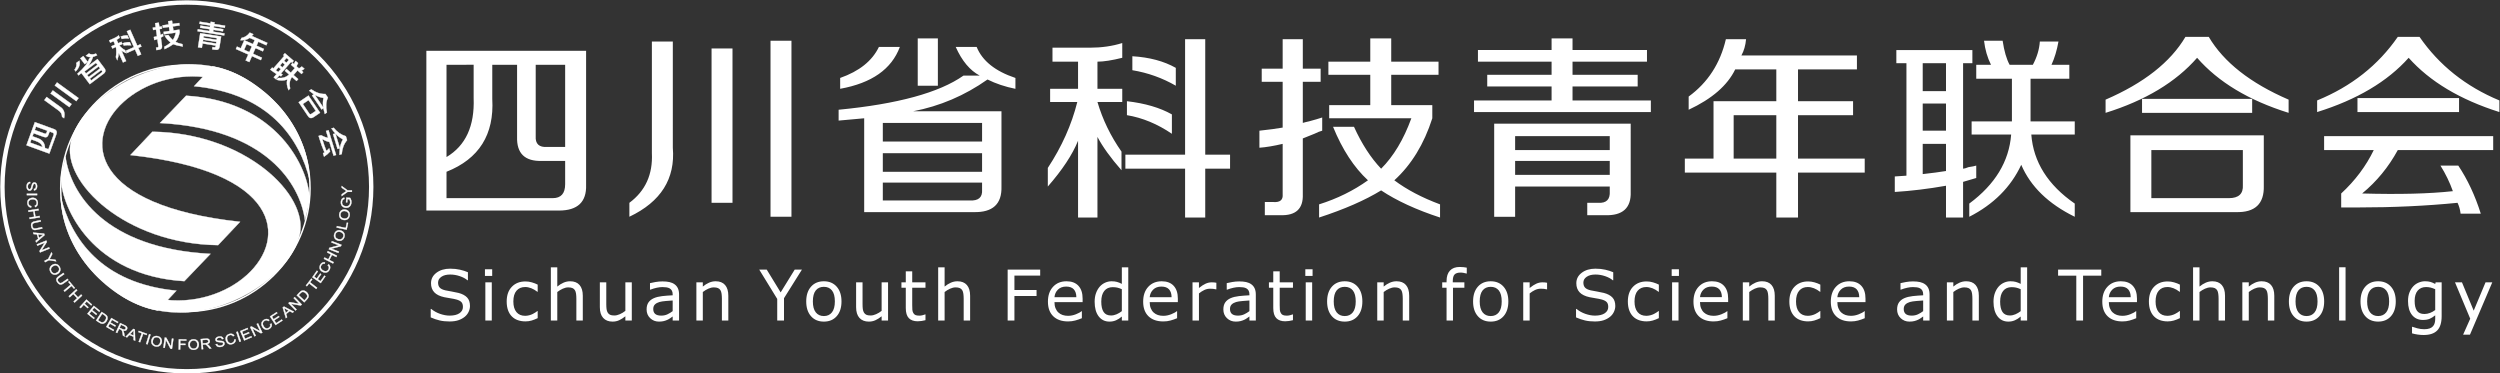 <?xml version="1.0" encoding="UTF-8" standalone="no"?>
<svg
   xmlns:dc="http://purl.org/dc/elements/1.1/"
   xmlns:cc="http://creativecommons.org/ns#"
   xmlns:rdf="http://www.w3.org/1999/02/22-rdf-syntax-ns#"
   xmlns:svg="http://www.w3.org/2000/svg"
   xmlns="http://www.w3.org/2000/svg"
   xmlns:sodipodi="http://sodipodi.sourceforge.net/DTD/sodipodi-0.dtd"
   xmlns:inkscape="http://www.inkscape.org/namespaces/inkscape"
   version="1.1"
   id="svg2"
   xml:space="preserve"
   width="5322.373"
   height="795"
   viewBox="0 0 5322.373 795"
   sodipodi:docname="科青联logo2.ai"><rect x="0" y="0" width="5322.373" height="795" fill="#333333" stroke="none"/><defs
     id="defs6"><clipPath
       clipPathUnits="userSpaceOnUse"
       id="clipPath18"><path
         d="M 0,596.25 H 3991.781 V 0 H 0 Z"
         id="path16" /></clipPath></defs><sodipodi:namedview
     pagecolor="#ffffff"
     bordercolor="#666666"
     borderopacity="1"
     objecttolerance="10"
     gridtolerance="10"
     guidetolerance="10"
     inkscape:pageopacity="0"
     inkscape:pageshadow="2"
     inkscape:window-width="640"
     inkscape:window-height="480"
     id="namedview4" /><g
     id="g10"
     inkscape:groupmode="layer"
     inkscape:label="科青联logo2"
     transform="matrix(1.333,0,0,-1.333,0,795)"><g
       id="g12"><g
         id="g14"
         clip-path="url(#clipPath18)"><g
           id="g20"
           transform="translate(296.043,492.38)"><path
             d="m 0,0 c 109.939,0 199.094,-88.13 199.094,-196.803 0,-108.674 -89.155,-196.801 -199.094,-196.801 -109.937,0 -199.091,88.127 -199.091,196.801 C -199.091,-88.13 -109.937,0 0,0 Z"
             style="fill:none;stroke:#ffffff;stroke-width:2.369;stroke-linecap:butt;stroke-linejoin:miter;stroke-miterlimit:10;stroke-dasharray:none;stroke-opacity:1"
             id="path22" /></g><g
           id="g24"
           transform="translate(485.709,344.022)"><path
             d="m 0,0 c -88.063,251.023 -346.202,133.377 -372.467,26.331 -15.964,-65.057 88.087,-163.81 235.046,-165.436 l 35.12,37.222 C -579.763,-50.372 -155.039,323.509 0,0"
             style="fill:#ffffff;fill-opacity:1;fill-rule:evenodd;stroke:none"
             id="path26" /></g><g
           id="g28"
           transform="translate(485.709,344.022)"><path
             d="m 0,0 c -88.063,251.023 -346.202,133.377 -372.467,26.331 -15.964,-65.057 88.087,-163.81 235.046,-165.436 l 35.12,37.222 C -579.763,-50.372 -155.039,323.509 0,0 Z"
             style="fill:none;stroke:#ffffff;stroke-width:0.516;stroke-linecap:butt;stroke-linejoin:miter;stroke-miterlimit:10;stroke-dasharray:none;stroke-opacity:1"
             id="path30" /></g><g
           id="g32"
           transform="translate(104.622,346.14)"><path
             d="M 0,0 C 7.702,-57.8 61.856,-146.365 231.564,-155.174 L 189.813,-198.78 C 44.101,-190.193 -5.979,-83.003 -7.371,-34.409 -7.562,-27.76 -0.816,-4.943 0,0"
             style="fill:#ffffff;fill-opacity:1;fill-rule:evenodd;stroke:none"
             id="path34" /></g><g
           id="g36"
           transform="translate(104.622,346.14)"><path
             d="M 0,0 C 7.702,-57.8 61.856,-146.365 231.564,-155.174 L 189.813,-198.78 C 44.101,-190.193 -5.979,-83.003 -7.371,-34.409 -7.562,-27.76 -0.816,-4.943 0,0 Z"
             style="fill:none;stroke:#ffffff;stroke-width:0.516;stroke-linecap:butt;stroke-linejoin:miter;stroke-miterlimit:10;stroke-dasharray:none;stroke-opacity:1"
             id="path38" /></g><g
           id="g40"
           transform="translate(96.894,282.762)"><path
             d="m 0,0 c 15.991,-66.61 64.56,-139.14 184.831,-150.574 l -29.479,-31.697 C 90.972,-171.886 3.162,-99.305 0,0"
             style="fill:#ffffff;fill-opacity:1;fill-rule:evenodd;stroke:none"
             id="path42" /></g><g
           id="g44"
           transform="translate(96.894,282.762)"><path
             d="m 0,0 c 15.991,-66.61 64.56,-139.14 184.831,-150.574 l -29.479,-31.697 C 90.972,-171.886 3.162,-99.305 0,0 Z"
             style="fill:none;stroke:#ffffff;stroke-width:0.516;stroke-linecap:butt;stroke-linejoin:miter;stroke-miterlimit:10;stroke-dasharray:none;stroke-opacity:1"
             id="path46" /></g><g
           id="g48"
           transform="translate(105.96,246.87)"><path
             d="M 0,0 C 88.066,-251.023 346.205,-133.376 372.471,-26.33 388.432,38.726 284.384,137.479 137.425,139.106 L 102.303,101.884 C 579.766,50.372 155.042,-323.508 0,0"
             style="fill:#ffffff;fill-opacity:1;fill-rule:evenodd;stroke:none"
             id="path50" /></g><g
           id="g52"
           transform="translate(105.96,246.87)"><path
             d="M 0,0 C 88.066,-251.023 346.205,-133.376 372.471,-26.33 388.432,38.726 284.384,137.479 137.425,139.106 L 102.303,101.884 C 579.766,50.372 155.042,-323.508 0,0 Z"
             style="fill:none;stroke:#ffffff;stroke-width:0.516;stroke-linecap:butt;stroke-linejoin:miter;stroke-miterlimit:10;stroke-dasharray:none;stroke-opacity:1"
             id="path54" /></g><g
           id="g56"
           transform="translate(487.049,244.753)"><path
             d="m 0,0 c -7.701,57.799 -61.854,146.365 -231.565,155.175 l 41.749,43.604 C -44.1,190.193 5.979,83.001 7.37,34.409 7.563,27.76 0.818,4.942 0,0"
             style="fill:#ffffff;fill-opacity:1;fill-rule:evenodd;stroke:none"
             id="path58" /></g><g
           id="g60"
           transform="translate(487.049,244.753)"><path
             d="m 0,0 c -7.701,57.799 -61.854,146.365 -231.565,155.175 l 41.749,43.604 C -44.1,190.193 5.979,83.001 7.37,34.409 7.563,27.76 0.818,4.942 0,0 Z"
             style="fill:none;stroke:#ffffff;stroke-width:0.516;stroke-linecap:butt;stroke-linejoin:miter;stroke-miterlimit:10;stroke-dasharray:none;stroke-opacity:1"
             id="path62" /></g><g
           id="g64"
           transform="translate(494.777,308.132)"><path
             d="m 0,0 c -15.991,66.61 -64.561,139.138 -184.831,150.574 l 29.477,31.697 C -90.972,171.885 -3.162,99.302 0,0"
             style="fill:#ffffff;fill-opacity:1;fill-rule:evenodd;stroke:none"
             id="path66" /></g><g
           id="g68"
           transform="translate(494.777,308.132)"><path
             d="m 0,0 c -15.991,66.61 -64.561,139.138 -184.831,150.574 l 29.477,31.697 C -90.972,171.885 -3.162,99.302 0,0 Z"
             style="fill:none;stroke:#ffffff;stroke-width:0.516;stroke-linecap:butt;stroke-linejoin:miter;stroke-miterlimit:10;stroke-dasharray:none;stroke-opacity:1"
             id="path70" /></g><g
           id="g72"
           transform="translate(78.8,351.128)"><path
             d="M 0,0 -36.518,13.292 -23.101,50.158 7.247,39.112 c 4.273,-1.42 5.514,-4.402 3.73,-8.953 z m -1.37,30.264 c -1.293,-3.927 -3.918,-5.095 -7.873,-3.528 l -15.88,5.78 -1.798,-4.936 6.881,-2.503 C -11.522,22.512 -7.152,17.119 -6.939,8.92 l 5.463,-1.99 8.282,22.752 c 0.686,1.882 0.087,3.166 -1.796,3.852 l -4.582,1.667 z m -6.191,1.656 c 1.528,-0.556 2.573,-0.075 3.128,1.453 l 1.157,3.176 -17.996,6.549 -1.988,-5.464 z m -3.442,-21.522 c -0.907,4.465 -4.518,7.705 -10.835,9.74 l -6.879,2.504 -1.864,-5.119 z m 34.482,46.076 -3.187,2.316 c 0.061,4.132 -1.919,7.581 -5.935,10.351 l -22.324,16.217 3.64,5.01 21.41,-15.556 c 6.271,-3.932 8.401,-10.045 6.396,-18.338 m 8.48,17.737 -29.917,21.735 3.533,4.86 29.916,-21.735 z m 11.121,9.554 -34.324,24.937 3.53,4.86 34.324,-24.937 z m 21.498,27.096 -13.448,17.846 -4.418,-3.8 -1.917,2.546 c 10.59,9.236 16.851,17.242 18.784,24.035 l 3.448,2.597 c -2.825,-0.403 -5.721,0.313 -8.677,2.159 l 4.798,3.613 c 3.135,-1.869 6.875,-1.949 11.228,-0.233 l 1.924,-2.552 c -2.505,-1.256 -4.677,-2.112 -6.532,-2.565 -1.989,-5.891 -4.703,-10.915 -8.147,-15.075 l 15.289,11.52 10.844,-14.392 c 2.818,-3.524 2.288,-6.67 -1.587,-9.432 z m -4.124,14.522 2.37,-3.147 18.288,13.783 -2.371,3.146 z m 6.439,-8.545 16.19,12.2 c 1.575,1.025 1.786,2.208 0.629,3.532 l -0.681,0.902 -18.287,-13.78 z m -10.733,14.245 2.374,-3.152 18.29,13.78 -2.376,3.153 z m 0.312,11.749 -7.005,9.295 4.799,3.615 7.003,-9.295 z m -14.357,-11.519 -1.918,2.544 c 2.849,3.713 3.804,7.331 2.871,10.859 l 4.797,3.616 c 1.713,-5.601 -0.201,-11.273 -5.75,-17.019 m 55.105,45.824 -1.601,3.6 8.4,3.739 c 2.626,1.17 4.88,2.585 6.739,4.238 l 1.681,-3.777 c -1.215,-0.953 -2.859,-2.026 -4.93,-3.22 l 2.443,-5.488 5.143,2.291 1.605,-3.601 -4.975,-2.216 c 2.659,-3.199 5.688,-5.689 9.083,-7.466 l 2.211,-4.968 c -3.187,1.314 -5.791,2.69 -7.8,4.127 l 7.409,-16.638 -4.976,-2.216 -6.797,15.263 c -0.145,-3.352 -0.936,-7.264 -2.375,-11.735 l -2.211,4.968 c 0.911,5.34 0.956,10.771 0.141,16.301 l -5.661,-2.522 -1.603,3.6 5.83,2.596 -2.444,5.487 z m 26.656,-16.487 -1.603,3.599 12.864,5.728 -11.303,25.384 5.32,2.367 11.301,-25.384 4.969,2.214 1.602,-3.601 -4.968,-2.211 4.58,-10.289 -5.317,-2.367 -4.581,10.287 z m 6.855,12.293 c -4.182,0.469 -8.084,0.31 -11.704,-0.477 l -1.678,3.768 c 3.93,1.337 7.651,1.899 11.165,1.684 z m -3.875,11.022 c -3.571,0.323 -7.287,0.044 -11.131,-0.853 l -1.682,3.777 c 3.761,1.401 7.323,2.023 10.677,1.877 z m 54.525,16.926 -0.548,3.903 9.67,1.359 -0.732,5.202 6.13,0.863 0.733,-5.204 10.787,1.516 0.547,-3.901 -10.786,-1.517 0.914,-6.512 9.487,1.333 0.547,-3.902 c -1.127,-6.355 -3.314,-11.523 -6.545,-15.52 3.023,-1.718 6.678,-2.976 10.957,-3.766 l 0.52,-3.719 c -5.92,0.809 -10.964,2.066 -15.118,3.754 -3.424,-2.632 -8.038,-5.302 -13.853,-8.012 l -0.523,3.72 c 4.238,2.238 7.643,4.543 10.212,6.926 -3.799,2.751 -7.04,6.469 -9.718,11.147 l 5.947,0.836 c 2.224,-3.221 4.626,-5.918 7.203,-8.087 2.118,2.951 3.706,6.903 4.78,11.858 l -18.965,-2.666 -0.548,3.903 9.486,1.334 -0.914,6.511 z m -15.624,-3.522 -0.524,3.719 4.649,0.653 -0.914,6.505 5.767,0.811 0.914,-6.505 3.72,0.523 0.522,-3.719 -3.719,-0.523 1.307,-9.296 c 1.184,0.546 2.496,1.111 3.926,1.693 l 0.55,-3.911 c -0.229,-0.153 -0.649,-0.342 -1.249,-0.549 -0.566,-0.459 -1.441,-0.961 -2.627,-1.508 l 1.83,-13.015 c 0.523,-3.721 -1.136,-5.847 -4.984,-6.388 l -3.903,-0.547 -0.548,3.901 1.857,0.26 c 1.381,0.066 1.976,0.79 1.783,2.153 l -1.566,11.152 c -0.372,-0.053 -1.038,-0.276 -1.995,-0.661 -1.219,-0.3 -2.193,-0.559 -2.922,-0.789 l -0.678,4.837 c 1.829,0.508 3.476,0.924 4.941,1.26 l -1.488,10.598 z m 71.677,-27.549 3.555,22.434 33.367,-5.285 -2.611,-16.493 c -0.478,-3.85 -2.751,-5.395 -6.815,-4.621 l -4.817,0.763 0.559,3.52 2.412,-0.383 c 1.587,-0.373 2.438,0.246 2.577,1.871 l 0.145,0.926 -21.139,3.348 -1.116,-7.049 z m 2.326,37.461 0.53,3.339 17.055,-2.703 0.41,2.596 6.117,-0.968 -0.411,-2.594 17.246,-2.732 -0.528,-3.338 -17.248,2.73 -0.41,-2.594 15.205,-2.409 -0.53,-3.338 -15.203,2.409 -0.472,-2.974 18.171,-2.879 -0.496,-3.149 -42.459,6.725 0.499,3.149 18.17,-2.878 0.472,2.973 -15.023,2.381 0.53,3.338 15.019,-2.379 0.414,2.595 z m 5.848,-25.448 -0.44,-2.785 21.137,-3.348 0.443,2.785 z m 0.939,5.932 -0.442,-2.784 21.14,-3.348 0.442,2.785 z m 58.724,-6.694 1.607,3.609 c 5.172,0.844 9.58,3.678 13.231,8.487 l 5.662,-2.52 c -0.902,-1.107 -1.729,-2.036 -2.479,-2.797 l 24.863,-11.071 -1.683,-3.775 -12.687,5.649 -2.825,-6.344 11.665,-5.192 -1.682,-3.777 -11.663,5.193 -4.046,-9.088 14.231,-6.337 -1.681,-3.775 -14.23,6.336 -4.2,-9.431 -5.833,2.596 4.202,9.433 -19.721,8.779 1.682,3.774 5.999,-2.671 5.726,12.864 13.719,-6.108 2.826,6.344 -8.056,3.586 c -3.407,-2.726 -8.29,-3.981 -14.627,-3.764 m 9.777,-6.202 -4.048,-9.087 8.402,-3.74 4.046,9.087 z m 58.558,-17.563 2.583,2.974 14.026,-12.191 -2.585,-2.974 -1.559,1.355 -16.26,-18.701 c 0.822,-0.386 1.703,-0.899 2.635,-1.549 l -2.339,-2.69 c -0.264,0.073 -0.542,0.145 -0.816,0.21 -0.547,0.32 -1.244,0.668 -2.065,1.054 l -5.296,-6.093 -3.545,3.078 4.559,5.242 c -2.497,1.511 -5.856,3.848 -10.069,7.012 l 2.959,3.403 1.962,-1.465 17.369,19.978 z M 386,141.811 l 2.582,2.973 2.268,-1.971 c 0.432,1.45 1.25,3.148 2.442,5.094 l 3.967,-3.448 c -1.276,-2.042 -2.048,-3.781 -2.3,-5.219 l 3.682,-3.199 c 1.637,0.732 3.162,1.73 4.586,2.977 l 4.103,-3.568 c -1.253,-1.063 -2.779,-2.062 -4.579,-2.983 l 2.693,-2.338 -2.587,-2.975 -6.517,5.665 -6.404,-7.368 7.506,-6.528 -2.585,-2.972 -7.359,6.399 c -3.733,-5.047 -4.688,-11.103 -2.863,-18.157 l -2.589,-2.981 c -2.751,6.371 -3.413,12.093 -1.988,17.161 -5.099,-2.042 -10.804,-2.222 -17.14,-0.534 l 2.465,2.835 c 7.319,-0.555 13.171,1.319 17.575,5.617 l -6.795,5.912 2.581,2.974 6.944,-6.033 6.402,7.369 z m -24.27,-8.75 c 1.228,-1.067 2.577,-1.993 4.051,-2.776 l 3.938,4.533 -3.678,3.2 z m 17.117,19.689 -3.943,-4.533 3.68,-3.2 3.942,4.533 z m -6.407,-7.369 -3.935,-4.527 3.682,-3.2 3.934,4.527 z M 398.194,82 l 15.717,10.601 18.47,-27.384 -9.96,-6.718 c -3.873,-2.768 -7.018,-2.242 -9.43,1.561 z m 41.807,-18.669 c -0.146,0.658 -0.41,1.609 -0.795,2.856 -0.786,2.951 -1.279,5.032 -1.486,6.244 l -2.965,-1.998 -15.112,22.411 2.801,1.889 c -2.618,1.859 -5.097,3.743 -7.429,5.639 l 3.269,2.204 c 7.702,-5.376 15.252,-7.829 22.636,-7.378 l 3.988,-5.911 c -3.092,-6.161 -3.635,-14.075 -1.64,-23.751 z M 404.819,79.223 415,64.129 c 0.943,-1.625 2.312,-1.753 4.119,-0.39 l 6.535,4.407 -11.652,17.272 z m 33.116,9.661 c -4.999,0.706 -9.68,2.378 -14.028,5.029 L 437.552,73.68 c -0.902,5.131 -0.762,10.199 0.383,15.204 m 25.437,-90.803 c -0.019,3.922 0.224,7.396 0.737,10.436 l -3.77,-1.152 -7.243,23.689 3.77,1.153 c -2.049,1.995 -4.159,4.617 -6.338,7.879 l 3.593,1.098 c 5.487,-6.824 11.971,-11.324 19.434,-13.489 l 1.921,-6.281 C 470.461,15.56 467.623,8.149 466.963,-0.822 Z m -21.437,38.004 3.954,1.209 12.072,-39.494 -3.951,-1.209 -6.694,21.9 c -4.057,0.854 -7.89,2.495 -11.517,4.923 2.455,-8.019 4.667,-14.413 6.649,-19.166 1.609,1.146 3.093,2.511 4.431,4.101 l 1.538,-5.024 c -2.811,-3.221 -6.022,-5.969 -9.647,-8.251 l -1.647,5.385 c 0.92,0.414 1.689,0.91 2.294,1.488 -2.884,6.448 -5.611,13.854 -8.173,22.235 l -1.203,3.943 3.951,1.21 c 4.255,-2.36 8.016,-3.764 11.295,-4.203 z m 27.039,-13.326 c -4.806,2.46 -8.804,5.491 -11.997,9.088 l 7.132,-23.33 c 0.636,4.767 2.256,9.516 4.865,14.242"
             style="fill:#ffffff;fill-opacity:1;fill-rule:evenodd;stroke:none"
             id="path74" /></g><g
           id="g76"
           transform="translate(78.8,351.128)"><path
             d="M 0,0 -36.518,13.292 -23.101,50.158 7.247,39.112 c 4.273,-1.42 5.514,-4.402 3.73,-8.953 z m -1.37,30.264 c -1.293,-3.927 -3.918,-5.095 -7.873,-3.528 l -15.88,5.78 -1.798,-4.936 6.881,-2.503 C -11.522,22.512 -7.152,17.119 -6.939,8.92 l 5.463,-1.99 8.282,22.752 c 0.686,1.882 0.087,3.166 -1.796,3.852 l -4.582,1.667 z m -6.191,1.656 c 1.528,-0.556 2.573,-0.075 3.128,1.453 l 1.157,3.176 -17.996,6.549 -1.988,-5.464 z m -3.442,-21.522 c -0.907,4.465 -4.518,7.705 -10.835,9.74 l -6.879,2.504 -1.864,-5.119 z m 34.482,46.076 -3.187,2.316 c 0.061,4.132 -1.919,7.581 -5.935,10.351 l -22.324,16.217 3.64,5.01 21.41,-15.556 c 6.271,-3.932 8.401,-10.045 6.396,-18.338 z m 8.48,17.737 -29.917,21.735 3.533,4.86 29.916,-21.735 z m 11.121,9.554 -34.324,24.937 3.53,4.86 34.324,-24.937 z m 21.498,27.096 -13.448,17.846 -4.418,-3.8 -1.917,2.546 c 10.59,9.236 16.851,17.242 18.784,24.035 l 3.448,2.597 c -2.825,-0.403 -5.721,0.313 -8.677,2.159 l 4.798,3.613 c 3.135,-1.869 6.875,-1.949 11.228,-0.233 l 1.924,-2.552 c -2.505,-1.256 -4.677,-2.112 -6.532,-2.565 -1.989,-5.891 -4.703,-10.915 -8.147,-15.075 l 15.289,11.52 10.844,-14.392 c 2.818,-3.524 2.288,-6.67 -1.587,-9.432 z m -4.124,14.522 2.37,-3.147 18.288,13.783 -2.371,3.146 z m 6.439,-8.545 16.19,12.2 c 1.575,1.025 1.786,2.208 0.629,3.532 l -0.681,0.902 -18.287,-13.78 z m -10.733,14.245 2.374,-3.152 18.29,13.78 -2.376,3.153 z m 0.312,11.749 -7.005,9.295 4.799,3.615 7.003,-9.295 z m -14.357,-11.519 -1.918,2.544 c 2.849,3.713 3.804,7.331 2.871,10.859 l 4.797,3.616 c 1.713,-5.601 -0.201,-11.273 -5.75,-17.019 z m 55.105,45.824 -1.601,3.6 8.4,3.739 c 2.626,1.17 4.88,2.585 6.739,4.238 l 1.681,-3.777 c -1.215,-0.953 -2.859,-2.026 -4.93,-3.22 l 2.443,-5.488 5.143,2.291 1.605,-3.601 -4.975,-2.216 c 2.659,-3.199 5.688,-5.689 9.083,-7.466 l 2.211,-4.968 c -3.187,1.314 -5.791,2.69 -7.8,4.127 l 7.409,-16.638 -4.976,-2.216 -6.797,15.263 c -0.145,-3.352 -0.936,-7.264 -2.375,-11.735 l -2.211,4.968 c 0.911,5.34 0.956,10.771 0.141,16.301 l -5.661,-2.522 -1.603,3.6 5.83,2.596 -2.444,5.487 z m 26.656,-16.487 -1.603,3.599 12.864,5.728 -11.303,25.384 5.32,2.367 11.301,-25.384 4.969,2.214 1.602,-3.601 -4.968,-2.211 4.58,-10.289 -5.317,-2.367 -4.581,10.287 z m 6.855,12.293 c -4.182,0.469 -8.084,0.31 -11.704,-0.477 l -1.678,3.768 c 3.93,1.337 7.651,1.899 11.165,1.684 z m -3.875,11.022 c -3.571,0.323 -7.287,0.044 -11.131,-0.853 l -1.682,3.777 c 3.761,1.401 7.323,2.023 10.677,1.877 z m 54.525,16.926 -0.548,3.903 9.67,1.359 -0.732,5.202 6.13,0.863 0.733,-5.204 10.787,1.516 0.547,-3.901 -10.786,-1.517 0.914,-6.512 9.487,1.333 0.547,-3.902 c -1.127,-6.355 -3.314,-11.523 -6.545,-15.52 3.023,-1.718 6.678,-2.976 10.957,-3.766 l 0.52,-3.719 c -5.92,0.809 -10.964,2.066 -15.118,3.754 -3.424,-2.632 -8.038,-5.302 -13.853,-8.012 l -0.523,3.72 c 4.238,2.238 7.643,4.543 10.212,6.926 -3.799,2.751 -7.04,6.469 -9.718,11.147 l 5.947,0.836 c 2.224,-3.221 4.626,-5.918 7.203,-8.087 2.118,2.951 3.706,6.903 4.78,11.858 l -18.965,-2.666 -0.548,3.903 9.486,1.334 -0.914,6.511 z m -15.624,-3.522 -0.524,3.719 4.649,0.653 -0.914,6.505 5.767,0.811 0.914,-6.505 3.72,0.523 0.522,-3.719 -3.719,-0.523 1.307,-9.296 c 1.184,0.546 2.496,1.111 3.926,1.693 l 0.55,-3.911 c -0.229,-0.153 -0.649,-0.342 -1.249,-0.549 -0.566,-0.459 -1.441,-0.961 -2.627,-1.508 l 1.83,-13.015 c 0.523,-3.721 -1.136,-5.847 -4.984,-6.388 l -3.903,-0.547 -0.548,3.901 1.857,0.26 c 1.381,0.066 1.976,0.79 1.783,2.153 l -1.566,11.152 c -0.372,-0.053 -1.038,-0.276 -1.995,-0.661 -1.219,-0.3 -2.193,-0.559 -2.922,-0.789 l -0.678,4.837 c 1.829,0.508 3.476,0.924 4.941,1.26 l -1.488,10.598 z m 71.677,-27.549 3.555,22.434 33.367,-5.285 -2.611,-16.493 c -0.478,-3.85 -2.751,-5.395 -6.815,-4.621 l -4.817,0.763 0.559,3.52 2.412,-0.383 c 1.587,-0.373 2.438,0.246 2.577,1.871 l 0.145,0.926 -21.139,3.348 -1.116,-7.049 z m 2.326,37.461 0.53,3.339 17.055,-2.703 0.41,2.596 6.117,-0.968 -0.411,-2.594 17.246,-2.732 -0.528,-3.338 -17.248,2.73 -0.41,-2.594 15.205,-2.409 -0.53,-3.338 -15.203,2.409 -0.472,-2.974 18.171,-2.879 -0.496,-3.149 -42.459,6.725 0.499,3.149 18.17,-2.878 0.472,2.973 -15.023,2.381 0.53,3.338 15.019,-2.379 0.414,2.595 z m 5.848,-25.448 -0.44,-2.785 21.137,-3.348 0.443,2.785 z m 0.939,5.932 -0.442,-2.784 21.14,-3.348 0.442,2.785 z m 58.724,-6.694 1.607,3.609 c 5.172,0.844 9.58,3.678 13.231,8.487 l 5.662,-2.52 c -0.902,-1.107 -1.729,-2.036 -2.479,-2.797 l 24.863,-11.071 -1.683,-3.775 -12.687,5.649 -2.825,-6.344 11.665,-5.192 -1.682,-3.777 -11.663,5.193 -4.046,-9.088 14.231,-6.337 -1.681,-3.775 -14.23,6.336 -4.2,-9.431 -5.833,2.596 4.202,9.433 -19.721,8.779 1.682,3.774 5.999,-2.671 5.726,12.864 13.719,-6.108 2.826,6.344 -8.056,3.586 c -3.407,-2.726 -8.29,-3.981 -14.627,-3.764 z m 9.777,-6.202 -4.048,-9.087 8.402,-3.74 4.046,9.087 z m 58.558,-17.563 2.583,2.974 14.026,-12.191 -2.585,-2.974 -1.559,1.355 -16.26,-18.701 c 0.822,-0.386 1.703,-0.899 2.635,-1.549 l -2.339,-2.69 c -0.264,0.073 -0.542,0.145 -0.816,0.21 -0.547,0.32 -1.244,0.668 -2.065,1.054 l -5.296,-6.093 -3.545,3.078 4.559,5.242 c -2.497,1.511 -5.856,3.848 -10.069,7.012 l 2.959,3.403 1.962,-1.465 17.369,19.978 z M 386,141.811 l 2.582,2.973 2.268,-1.971 c 0.432,1.45 1.25,3.148 2.442,5.094 l 3.967,-3.448 c -1.276,-2.042 -2.048,-3.781 -2.3,-5.219 l 3.682,-3.199 c 1.637,0.732 3.162,1.73 4.586,2.977 l 4.103,-3.568 c -1.253,-1.063 -2.779,-2.062 -4.579,-2.983 l 2.693,-2.338 -2.587,-2.975 -6.517,5.665 -6.404,-7.368 7.506,-6.528 -2.585,-2.972 -7.359,6.399 c -3.733,-5.047 -4.688,-11.103 -2.863,-18.157 l -2.589,-2.981 c -2.751,6.371 -3.413,12.093 -1.988,17.161 -5.099,-2.042 -10.804,-2.222 -17.14,-0.534 l 2.465,2.835 c 7.319,-0.555 13.171,1.319 17.575,5.617 l -6.795,5.912 2.581,2.974 6.944,-6.033 6.402,7.369 z m -24.27,-8.75 c 1.228,-1.067 2.577,-1.993 4.051,-2.776 l 3.938,4.533 -3.678,3.2 z m 17.117,19.689 -3.943,-4.533 3.68,-3.2 3.942,4.533 z m -6.407,-7.369 -3.935,-4.527 3.682,-3.2 3.934,4.527 z M 398.194,82 l 15.717,10.601 18.47,-27.384 -9.96,-6.718 c -3.873,-2.768 -7.018,-2.242 -9.43,1.561 z m 41.807,-18.669 c -0.146,0.658 -0.41,1.609 -0.795,2.856 -0.786,2.951 -1.279,5.032 -1.486,6.244 l -2.965,-1.998 -15.112,22.411 2.801,1.889 c -2.618,1.859 -5.097,3.743 -7.429,5.639 l 3.269,2.204 c 7.702,-5.376 15.252,-7.829 22.636,-7.378 l 3.988,-5.911 c -3.092,-6.161 -3.635,-14.075 -1.64,-23.751 z M 404.819,79.223 415,64.129 c 0.943,-1.625 2.312,-1.753 4.119,-0.39 l 6.535,4.407 -11.652,17.272 z m 33.116,9.661 c -4.999,0.706 -9.68,2.378 -14.028,5.029 L 437.552,73.68 c -0.902,5.131 -0.762,10.199 0.383,15.204 z m 25.437,-90.803 c -0.019,3.922 0.224,7.396 0.737,10.436 l -3.77,-1.152 -7.243,23.689 3.77,1.153 c -2.049,1.995 -4.159,4.617 -6.338,7.879 l 3.593,1.098 c 5.487,-6.824 11.971,-11.324 19.434,-13.489 l 1.921,-6.281 C 470.461,15.56 467.623,8.149 466.963,-0.822 Z m -21.437,38.004 3.954,1.209 12.072,-39.494 -3.951,-1.209 -6.694,21.9 c -4.057,0.854 -7.89,2.495 -11.517,4.923 2.455,-8.019 4.667,-14.413 6.649,-19.166 1.609,1.146 3.093,2.511 4.431,4.101 l 1.538,-5.024 c -2.811,-3.221 -6.022,-5.969 -9.647,-8.251 l -1.647,5.385 c 0.92,0.414 1.689,0.91 2.294,1.488 -2.884,6.448 -5.611,13.854 -8.173,22.235 l -1.203,3.943 3.951,1.21 c 4.255,-2.36 8.016,-3.764 11.295,-4.203 z m 27.039,-13.326 c -4.806,2.46 -8.804,5.491 -11.997,9.088 l 7.132,-23.33 c 0.636,4.767 2.256,9.516 4.865,14.242 z"
             style="fill:none;stroke:#ffffff;stroke-width:0.567;stroke-linecap:butt;stroke-linejoin:miter;stroke-miterlimit:10;stroke-dasharray:none;stroke-opacity:1"
             id="path78" /></g><g
           id="g80"
           transform="translate(48.108,305.88)"><path
             d="m 0,0 0.14,-2.194 c -0.817,-0.089 -1.49,-0.318 -2.019,-0.69 -0.531,-0.37 -0.962,-0.951 -1.298,-1.743 -0.336,-0.792 -0.512,-1.69 -0.529,-2.686 -0.017,-0.888 0.091,-1.671 0.322,-2.354 0.236,-0.683 0.561,-1.194 0.98,-1.534 0.423,-0.339 0.882,-0.513 1.387,-0.522 0.512,-0.01 0.957,0.142 1.347,0.459 0.389,0.31 0.718,0.834 0.988,1.562 0.18,0.472 0.463,1.504 0.851,3.112 0.389,1.604 0.746,2.73 1.075,3.371 0.421,0.832 0.941,1.448 1.55,1.852 0.611,0.397 1.289,0.589 2.041,0.576 0.82,-0.014 1.585,-0.276 2.288,-0.792 0.71,-0.514 1.24,-1.261 1.593,-2.233 0.352,-0.974 0.518,-2.048 0.498,-3.231 -0.023,-1.303 -0.236,-2.445 -0.644,-3.435 -0.404,-0.986 -0.99,-1.741 -1.754,-2.264 -0.765,-0.517 -1.627,-0.795 -2.583,-0.819 l -0.118,2.233 c 1.031,0.104 1.818,0.496 2.355,1.178 0.54,0.68 0.819,1.693 0.843,3.043 0.024,1.405 -0.198,2.432 -0.665,3.086 C 8.182,-3.374 7.612,-3.041 6.941,-3.03 6.352,-3.019 5.866,-3.239 5.483,-3.686 5.096,-4.13 4.689,-5.287 4.261,-7.169 3.831,-9.051 3.462,-10.34 3.153,-11.04 c -0.456,-1.014 -1.025,-1.761 -1.701,-2.237 -0.68,-0.473 -1.458,-0.702 -2.33,-0.685 -0.868,0.014 -1.68,0.294 -2.437,0.843 -0.756,0.55 -1.337,1.327 -1.748,2.337 -0.409,1.008 -0.601,2.14 -0.579,3.392 0.027,1.589 0.264,2.919 0.714,3.983 0.447,1.067 1.107,1.898 1.982,2.497 0.872,0.595 1.855,0.9 2.946,0.91 m -5.153,-18.851 h 16.295 v -2.322 H -5.153 Z M 1.88,-38.742 1.499,-41.103 c -1.799,0.361 -3.208,1.145 -4.228,2.34 -1.015,1.199 -1.583,2.71 -1.711,4.537 -0.132,1.889 0.116,3.447 0.745,4.68 0.632,1.234 1.604,2.207 2.912,2.917 1.31,0.71 2.742,1.124 4.295,1.232 1.691,0.118 3.19,-0.127 4.501,-0.736 1.309,-0.61 2.335,-1.534 3.08,-2.775 0.744,-1.241 1.168,-2.634 1.277,-4.179 0.121,-1.754 -0.187,-3.255 -0.931,-4.509 -0.747,-1.252 -1.851,-2.167 -3.32,-2.739 l -0.659,2.244 c 1.156,0.49 1.974,1.136 2.461,1.95 0.488,0.808 0.688,1.801 0.606,2.974 -0.094,1.345 -0.472,2.447 -1.132,3.312 -0.665,0.861 -1.512,1.442 -2.548,1.735 -1.033,0.296 -2.086,0.406 -3.158,0.331 -1.385,-0.095 -2.573,-0.398 -3.576,-0.901 -0.999,-0.508 -1.724,-1.236 -2.17,-2.189 -0.447,-0.953 -0.632,-1.963 -0.556,-3.031 0.089,-1.297 0.515,-2.371 1.27,-3.223 0.759,-0.853 1.836,-1.388 3.223,-1.609 m -4.736,-6.846 16.094,2.547 0.366,-2.297 -6.612,-1.046 1.428,-9.013 6.609,1.046 0.367,-2.299 -16.096,-2.549 -0.364,2.298 7.584,1.202 -1.429,9.014 -7.583,-1.2 z m 21.801,-26.691 0.484,-2.274 -9.212,-1.958 c -1.599,-0.34 -2.915,-0.417 -3.94,-0.223 -1.026,0.192 -1.94,0.732 -2.747,1.625 -0.81,0.894 -1.388,2.169 -1.739,3.825 -0.342,1.608 -0.366,2.981 -0.068,4.113 0.294,1.132 0.885,2.021 1.767,2.666 0.885,0.646 2.166,1.147 3.855,1.504 l 9.211,1.958 0.482,-2.273 -9.199,-1.955 c -1.384,-0.293 -2.374,-0.652 -2.969,-1.066 -0.598,-0.413 -1.002,-1 -1.214,-1.75 -0.213,-0.75 -0.216,-1.619 -0.009,-2.594 0.356,-1.671 0.963,-2.787 1.819,-3.348 0.851,-0.562 2.279,-0.63 4.279,-0.204 z m -14.134,-8.669 17.553,-1.687 0.733,-2.393 -13.481,-11.638 -0.774,2.535 4.12,3.401 -2.146,7.024 -5.284,0.396 z m 7.881,-2.886 1.741,-5.699 3.777,3.076 c 1.148,0.932 2.103,1.661 2.87,2.176 -1.068,-0.09 -2.15,-0.092 -3.256,-0.002 z m -1.957,-15.952 15.109,6.104 0.893,-2.21 -8.406,-13.348 11.861,4.792 0.835,-2.064 -15.107,-6.104 -0.894,2.211 8.416,13.348 -11.871,-4.797 z m 12.128,-26.388 6.095,3.24 5.117,10.383 1.325,-2.494 -2.712,-5.365 c -0.511,-0.994 -1.042,-1.947 -1.597,-2.869 1,-0.064 2.148,-0.177 3.442,-0.341 l 5.828,-0.755 1.27,-2.39 -11.582,1.778 -6.096,-3.239 z m 12.307,-6.467 c 2.294,1.432 4.505,1.892 6.629,1.374 2.128,-0.518 3.847,-1.824 5.16,-3.926 0.858,-1.373 1.328,-2.807 1.411,-4.289 0.078,-1.484 -0.246,-2.857 -0.976,-4.118 -0.725,-1.259 -1.783,-2.32 -3.164,-3.184 -1.403,-0.876 -2.846,-1.36 -4.331,-1.436 -1.488,-0.082 -2.864,0.258 -4.131,1.019 -1.269,0.763 -2.304,1.791 -3.112,3.084 -0.879,1.405 -1.348,2.852 -1.406,4.348 -0.064,1.497 0.273,2.872 1.004,4.118 0.729,1.246 1.704,2.25 2.916,3.01 m 1.242,-2.05 c -1.668,-1.041 -2.676,-2.341 -3.033,-3.906 -0.354,-1.568 -0.077,-3.076 0.833,-4.535 0.928,-1.482 2.172,-2.4 3.739,-2.751 1.567,-0.355 3.242,0.022 5.022,1.134 1.122,0.704 1.973,1.523 2.557,2.457 0.584,0.934 0.861,1.941 0.832,3.018 -0.035,1.076 -0.356,2.106 -0.97,3.087 -0.873,1.398 -2.066,2.32 -3.587,2.769 -1.514,0.451 -3.315,0.026 -5.393,-1.273 m 23.319,-20.097 1.334,-1.904 -7.713,-5.4 c -1.339,-0.94 -2.521,-1.521 -3.539,-1.748 -1.02,-0.22 -2.072,-0.08 -3.165,0.426 -1.094,0.507 -2.124,1.453 -3.095,2.84 -0.943,1.346 -1.501,2.605 -1.668,3.759 -0.171,1.159 0.023,2.208 0.586,3.147 0.559,0.94 1.545,1.9 2.959,2.889 l 7.713,5.401 1.332,-1.901 -7.704,-5.395 c -1.159,-0.812 -1.933,-1.527 -2.317,-2.141 -0.388,-0.617 -0.53,-1.314 -0.433,-2.087 0.099,-0.774 0.433,-1.573 1.006,-2.39 0.98,-1.401 1.974,-2.192 2.982,-2.372 1.003,-0.185 2.342,0.311 4.018,1.482 z m -5.968,-18.705 11.008,9.236 -3.718,4.431 1.473,1.238 8.946,-10.664 -1.472,-1.236 -3.735,4.451 -11.01,-9.236 z m 7.955,-9.085 11.917,11.113 1.587,-1.702 -4.895,-4.563 6.222,-6.673 4.897,4.562 1.586,-1.701 -11.916,-11.112 -1.589,1.701 5.619,5.239 -6.226,6.672 -5.615,-5.236 z m 17.33,-17.438 10.902,12.11 8.807,-7.93 -1.289,-1.43 -7.076,6.374 -3.375,-3.751 6.123,-5.512 -1.287,-1.43 -6.124,5.513 -4.952,-5.501 z m 12.438,-10.575 10.253,12.663 9.865,-7.989 -1.209,-1.496 -8.062,6.53 -3.14,-3.878 7.55,-6.114 -1.203,-1.485 -7.55,6.113 -3.49,-4.31 8.38,-6.786 -1.211,-1.496 z m 13.878,-10.735 8.875,13.666 5.072,-3.296 c 1.145,-0.742 1.977,-1.377 2.494,-1.897 0.73,-0.728 1.237,-1.522 1.527,-2.381 0.378,-1.113 0.457,-2.268 0.224,-3.466 -0.227,-1.2 -0.737,-2.408 -1.528,-3.626 -0.673,-1.035 -1.402,-1.874 -2.187,-2.503 -0.781,-0.63 -1.545,-1.082 -2.298,-1.339 -0.751,-0.26 -1.464,-0.383 -2.145,-0.37 -0.68,0.017 -1.415,0.166 -2.202,0.456 -0.79,0.29 -1.629,0.728 -2.517,1.305 z m 2.995,0.349 3.145,-2.044 c 0.971,-0.63 1.789,-1.043 2.45,-1.232 0.662,-0.192 1.254,-0.24 1.78,-0.148 0.74,0.125 1.477,0.471 2.203,1.026 0.729,0.558 1.427,1.349 2.099,2.384 0.928,1.43 1.387,2.69 1.381,3.785 -0.009,1.1 -0.289,2.01 -0.842,2.741 -0.402,0.524 -1.184,1.163 -2.339,1.918 l -3.097,2.01 z m 13.236,-10.533 8.148,14.112 10.994,-6.349 -0.962,-1.664 -8.984,5.186 -2.494,-4.321 8.412,-4.859 -0.955,-1.654 -8.412,4.858 -2.774,-4.803 9.337,-5.39 -0.962,-1.668 z m 15.339,-8.722 6.886,14.768 7.057,-3.291 c 1.42,-0.662 2.435,-1.298 3.05,-1.908 0.612,-0.608 0.985,-1.348 1.117,-2.226 0.126,-0.88 -0.002,-1.725 -0.379,-2.536 -0.49,-1.048 -1.263,-1.759 -2.333,-2.138 -1.065,-0.38 -2.409,-0.308 -4.028,0.208 0.447,-0.508 0.756,-0.948 0.928,-1.33 0.374,-0.805 0.648,-1.734 0.835,-2.778 l 0.894,-5.308 -2.65,1.234 -0.67,4.055 c -0.204,1.173 -0.393,2.089 -0.576,2.743 -0.177,0.654 -0.379,1.151 -0.608,1.484 -0.227,0.337 -0.483,0.616 -0.776,0.842 -0.22,0.157 -0.596,0.365 -1.142,0.618 l -2.441,1.139 -3.057,-6.557 z m 5.952,7.266 4.529,-2.111 c 0.96,-0.447 1.759,-0.708 2.386,-0.774 0.632,-0.067 1.181,0.035 1.652,0.31 0.472,0.275 0.817,0.649 1.038,1.129 0.326,0.696 0.323,1.396 -0.014,2.103 -0.337,0.704 -1.093,1.332 -2.276,1.882 l -5.036,2.348 z m 9.629,-14.403 12.36,12.579 2.318,-0.935 0.561,-17.802 -2.456,0.992 -0.051,5.344 -6.809,2.751 -3.635,-3.856 z m 7.204,4.305 5.523,-2.229 -0.011,4.871 c -0.003,1.476 0.032,2.676 0.112,3.597 -0.6,-0.886 -1.281,-1.729 -2.046,-2.532 z m 13.733,-12.187 4.916,13.505 -5.435,1.978 0.655,1.809 13.079,-4.759 -0.655,-1.811 -5.462,1.987 -4.914,-13.501 z m 11.824,-3.5 4.764,15.582 2.222,-0.679 -4.764,-15.583 z m 8.439,5.859 c 0.609,2.637 1.846,4.523 3.714,5.659 1.872,1.137 4.012,1.429 6.426,0.874 1.579,-0.364 2.923,-1.045 4.03,-2.037 1.105,-0.995 1.846,-2.194 2.222,-3.602 0.379,-1.402 0.38,-2.901 0.014,-4.486 -0.373,-1.612 -1.051,-2.974 -2.045,-4.079 -0.995,-1.113 -2.21,-1.844 -3.644,-2.202 -1.438,-0.355 -2.895,-0.362 -4.381,-0.022 -1.614,0.375 -2.97,1.065 -4.07,2.083 -1.104,1.014 -1.835,2.222 -2.199,3.624 -0.368,1.396 -0.387,2.795 -0.067,4.188 m 2.326,-0.573 c -0.44,-1.912 -0.234,-3.547 0.619,-4.905 0.858,-1.357 2.12,-2.227 3.793,-2.616 1.706,-0.394 3.236,-0.163 4.592,0.697 1.357,0.858 2.276,2.309 2.747,4.353 0.297,1.291 0.32,2.474 0.072,3.547 -0.248,1.073 -0.765,1.978 -1.546,2.721 -0.786,0.736 -1.74,1.239 -2.869,1.499 -1.606,0.372 -3.101,0.179 -4.493,-0.579 -1.391,-0.754 -2.363,-2.327 -2.915,-4.717 m 16.786,-11.251 2.264,16.135 2.364,-0.331 7.353,-13.951 1.781,12.667 2.206,-0.31 -2.269,-16.137 -2.359,0.333 -7.352,13.965 -1.783,-12.682 z m 24.448,-2.964 0.284,16.293 11.849,-0.206 -0.037,-1.926 -9.52,0.169 -0.088,-5.044 8.237,-0.145 -0.032,-1.925 -8.238,0.145 -0.129,-7.401 z m 15.383,7.539 c -0.047,2.703 0.699,4.834 2.238,6.389 1.538,1.555 3.543,2.358 6.02,2.403 1.622,0.026 3.09,-0.309 4.403,-1.001 1.311,-0.701 2.323,-1.684 3.029,-2.957 0.703,-1.271 1.069,-2.725 1.098,-4.353 0.029,-1.653 -0.3,-3.138 -1,-4.453 -0.694,-1.315 -1.696,-2.323 -3.001,-3.015 -1.31,-0.695 -2.722,-1.054 -4.247,-1.08 -1.655,-0.031 -3.136,0.312 -4.45,1.032 -1.317,0.719 -2.321,1.716 -3.014,2.985 -0.691,1.265 -1.049,2.617 -1.076,4.05 m 2.398,0.007 c 0.033,-1.967 0.627,-3.5 1.784,-4.609 1.161,-1.113 2.597,-1.652 4.315,-1.623 1.749,0.03 3.179,0.625 4.286,1.788 1.11,1.161 1.65,2.79 1.613,4.888 -0.022,1.323 -0.289,2.478 -0.788,3.458 -0.5,0.981 -1.22,1.735 -2.158,2.265 -0.942,0.528 -1.99,0.783 -3.145,0.761 -1.65,-0.029 -3.054,-0.577 -4.22,-1.648 -1.17,-1.066 -1.732,-2.829 -1.687,-5.28 m 18.923,-7.114 -1.418,16.232 7.754,0.678 c 1.559,0.139 2.758,0.095 3.596,-0.124 0.834,-0.222 1.53,-0.68 2.081,-1.373 0.549,-0.699 0.861,-1.495 0.938,-2.386 0.102,-1.154 -0.212,-2.155 -0.951,-3.015 -0.731,-0.86 -1.93,-1.473 -3.591,-1.833 0.64,-0.221 1.129,-0.446 1.467,-0.688 0.728,-0.515 1.43,-1.181 2.114,-1.99 l 3.428,-4.153 -2.912,-0.254 -2.609,3.176 c -0.762,0.912 -1.384,1.612 -1.869,2.088 -0.482,0.479 -0.905,0.807 -1.268,0.982 -0.365,0.177 -0.73,0.291 -1.093,0.343 -0.27,0.024 -0.7,0.017 -1.299,-0.038 l -2.685,-0.236 0.63,-7.206 z m 1.522,9.269 4.976,0.436 c 1.054,0.092 1.879,0.267 2.455,0.521 0.579,0.259 1.002,0.623 1.275,1.097 0.27,0.472 0.384,0.969 0.336,1.495 -0.066,0.767 -0.42,1.373 -1.067,1.812 -0.639,0.447 -1.611,0.608 -2.908,0.494 l -5.535,-0.482 z m 21.023,-1.357 2.126,0.557 c 0.244,-0.784 0.596,-1.402 1.061,-1.85 0.467,-0.45 1.12,-0.765 1.962,-0.945 0.84,-0.177 1.753,-0.177 2.736,-0.003 0.872,0.154 1.62,0.409 2.247,0.766 0.627,0.36 1.069,0.776 1.321,1.254 0.25,0.478 0.336,0.962 0.248,1.461 -0.089,0.503 -0.323,0.913 -0.71,1.233 -0.378,0.322 -0.953,0.546 -1.717,0.672 -0.499,0.084 -1.566,0.166 -3.222,0.24 -1.647,0.076 -2.82,0.214 -3.514,0.414 -0.894,0.253 -1.6,0.646 -2.11,1.169 -0.508,0.524 -0.826,1.153 -0.957,1.892 -0.143,0.808 -0.03,1.61 0.341,2.398 0.372,0.792 1.002,1.457 1.887,1.992 0.89,0.528 1.912,0.897 3.077,1.103 1.285,0.228 2.444,0.234 3.495,0.025 1.045,-0.209 1.898,-0.641 2.558,-1.292 0.655,-0.651 1.087,-1.444 1.294,-2.38 l -2.166,-0.539 c -0.3,0.99 -0.832,1.691 -1.606,2.085 -0.773,0.4 -1.82,0.481 -3.149,0.248 -1.384,-0.245 -2.35,-0.661 -2.902,-1.242 -0.551,-0.583 -0.768,-1.207 -0.651,-1.868 0.1,-0.578 0.41,-1.011 0.921,-1.304 0.51,-0.293 1.725,-0.476 3.653,-0.536 1.93,-0.064 3.269,-0.178 4.011,-0.343 1.081,-0.26 1.923,-0.673 2.521,-1.246 0.596,-0.577 0.966,-1.299 1.117,-2.158 0.153,-0.853 0.034,-1.705 -0.364,-2.554 -0.393,-0.846 -1.048,-1.566 -1.96,-2.162 -0.911,-0.594 -1.986,-0.998 -3.218,-1.215 -1.566,-0.276 -2.916,-0.298 -4.047,-0.06 -1.133,0.235 -2.075,0.726 -2.829,1.47 -0.749,0.743 -1.238,1.652 -1.454,2.718 m 29.42,7.521 2.388,0.157 c 0.051,-1.834 -0.395,-3.383 -1.329,-4.642 -0.941,-1.262 -2.285,-2.158 -4.037,-2.69 -1.811,-0.555 -3.384,-0.665 -4.728,-0.329 -1.341,0.34 -2.509,1.068 -3.495,2.181 -0.987,1.116 -1.711,2.42 -2.165,3.908 -0.495,1.623 -0.597,3.139 -0.3,4.551 0.302,1.413 0.972,2.621 2.014,3.627 1.042,1.002 2.303,1.729 3.785,2.184 1.681,0.514 3.214,0.548 4.601,0.106 1.389,-0.446 2.526,-1.316 3.416,-2.617 l -2.037,-1.147 c -0.739,1.015 -1.553,1.667 -2.454,1.957 -0.899,0.295 -1.908,0.267 -3.034,-0.076 -1.291,-0.397 -2.28,-1.012 -2.97,-1.848 -0.695,-0.845 -1.068,-1.801 -1.121,-2.874 -0.054,-1.072 0.073,-2.125 0.389,-3.154 0.405,-1.325 0.964,-2.416 1.682,-3.278 0.72,-0.861 1.592,-1.402 2.621,-1.622 1.03,-0.224 2.053,-0.176 3.079,0.136 1.243,0.382 2.193,1.036 2.853,1.966 0.663,0.93 0.94,2.101 0.842,3.504 m 8.404,-3.511 -5.036,15.497 2.209,0.718 5.037,-15.498 z m 7.543,2.099 -6.364,14.999 11.684,4.962 0.751,-1.77 -9.546,-4.054 1.948,-4.592 8.943,3.798 0.747,-1.763 -8.943,-3.794 2.168,-5.106 9.923,4.212 0.754,-1.772 z m 16.406,6.634 -6.885,14.767 2.161,1.007 13.764,-7.696 -5.406,11.595 2.019,0.942 6.887,-14.771 -2.159,-1.005 -13.772,7.708 5.413,-11.606 z m 25.055,19.564 2.288,0.689 c 0.466,-1.773 0.379,-3.383 -0.248,-4.823 -0.633,-1.44 -1.74,-2.611 -3.328,-3.529 -1.64,-0.948 -3.148,-1.405 -4.532,-1.38 -1.386,0.027 -2.685,0.471 -3.898,1.336 -1.214,0.867 -2.211,1.974 -2.99,3.32 -0.847,1.471 -1.286,2.923 -1.313,4.37 -0.025,1.443 0.354,2.77 1.145,3.985 0.788,1.212 1.854,2.205 3.195,2.98 1.523,0.879 3.009,1.259 4.46,1.137 1.455,-0.121 2.759,-0.711 3.919,-1.782 l -1.728,-1.574 c -0.949,0.822 -1.89,1.276 -2.831,1.355 -0.946,0.085 -1.921,-0.171 -2.938,-0.761 -1.172,-0.671 -1.993,-1.494 -2.481,-2.466 -0.484,-0.975 -0.635,-1.993 -0.443,-3.051 0.185,-1.058 0.547,-2.053 1.083,-2.984 0.696,-1.201 1.486,-2.138 2.382,-2.82 0.894,-0.674 1.864,-1.007 2.919,-0.991 1.052,0.016 2.041,0.294 2.966,0.827 1.126,0.651 1.904,1.507 2.34,2.558 0.433,1.057 0.445,2.259 0.033,3.604 m 8.625,-1.541 -8.875,13.667 10.648,6.914 1.046,-1.612 -8.699,-5.65 2.718,-4.187 8.147,5.291 1.04,-1.602 -8.147,-5.291 3.02,-4.652 9.045,5.872 1.048,-1.613 z m 16.487,10.983 -5.01,16.91 1.944,1.575 15.842,-8.14 -2.059,-1.668 -4.699,2.547 -5.707,-4.622 1.61,-5.048 z m -0.276,8.389 4.631,3.749 -4.264,2.35 c -1.296,0.715 -2.329,1.328 -3.092,1.847 0.484,-0.958 0.89,-1.959 1.22,-3.02 z m 15.696,3.858 -11.316,11.723 1.711,1.656 15.523,-2.796 -8.888,9.203 1.604,1.55 11.319,-11.723 -1.714,-1.655 -15.531,2.8 8.895,-9.21 z m 13.875,13.064 -11.917,11.111 4.124,4.424 c 0.933,0.999 1.701,1.708 2.305,2.127 0.844,0.592 1.713,0.952 2.611,1.09 1.162,0.179 2.315,0.055 3.452,-0.38 1.141,-0.434 2.242,-1.145 3.302,-2.137 0.906,-0.842 1.604,-1.706 2.088,-2.586 0.487,-0.88 0.795,-1.712 0.918,-2.495 0.128,-0.786 0.125,-1.509 -0.012,-2.177 -0.13,-0.667 -0.405,-1.367 -0.827,-2.09 -0.424,-0.73 -0.998,-1.478 -1.721,-2.253 z m 0.179,3.009 2.557,2.741 c 0.789,0.85 1.338,1.581 1.64,2.199 0.301,0.619 0.453,1.195 0.455,1.73 0.004,0.749 -0.209,1.537 -0.628,2.347 -0.425,0.815 -1.085,1.641 -1.984,2.479 -1.244,1.163 -2.411,1.835 -3.487,2.018 -1.085,0.184 -2.032,0.066 -2.845,-0.354 -0.592,-0.301 -1.354,-0.963 -2.295,-1.971 l -2.519,-2.698 z m 18.934,18.373 -11.324,8.85 -3.561,-4.559 -1.517,1.183 8.568,10.967 1.514,-1.185 -3.574,-4.578 11.322,-8.847 z m 7.168,9.326 -13.348,9.346 7.28,10.4 1.575,-1.101 -5.948,-8.498 4.086,-2.862 5.57,7.957 1.569,-1.096 -5.573,-7.957 4.544,-3.184 6.186,8.834 1.575,-1.102 z m 11.244,28.362 1.606,1.77 c 1.31,-1.283 2.068,-2.707 2.269,-4.264 0.199,-1.558 -0.146,-3.136 -1.034,-4.739 -0.917,-1.654 -1.974,-2.824 -3.169,-3.519 -1.206,-0.687 -2.55,-0.974 -4.033,-0.86 -1.489,0.119 -2.911,0.553 -4.274,1.308 -1.481,0.823 -2.607,1.843 -3.373,3.067 -0.768,1.225 -1.127,2.559 -1.074,4.008 0.051,1.444 0.456,2.843 1.207,4.198 0.85,1.537 1.928,2.628 3.236,3.273 1.308,0.645 2.73,0.81 4.274,0.491 l -0.669,-2.241 c -1.236,0.218 -2.273,0.12 -3.127,-0.296 -0.849,-0.414 -1.559,-1.133 -2.128,-2.163 -0.653,-1.182 -0.936,-2.308 -0.851,-3.395 0.088,-1.084 0.481,-2.033 1.191,-2.844 0.703,-0.81 1.525,-1.478 2.466,-1.997 1.218,-0.674 2.376,-1.068 3.491,-1.194 1.114,-0.115 2.118,0.098 3.012,0.656 0.896,0.557 1.599,1.302 2.118,2.239 0.631,1.136 0.859,2.268 0.689,3.395 -0.17,1.129 -0.785,2.164 -1.827,3.107 m 8.411,2.983 -14.521,7.397 1.058,2.071 5.962,-3.037 4.144,8.131 -5.963,3.038 1.056,2.076 14.519,-7.399 -1.057,-2.074 -6.844,3.487 -4.141,-8.132 6.843,-3.486 z m 8.555,16.841 -15.214,5.839 0.856,2.225 15.247,4.026 -11.944,4.585 0.799,2.081 15.214,-5.841 -0.856,-2.223 -15.259,-4.023 11.954,-4.59 z m -0.976,19.715 c -2.558,0.883 -4.305,2.309 -5.238,4.29 -0.938,1.976 -1.005,4.134 -0.198,6.478 0.525,1.531 1.346,2.798 2.446,3.795 1.104,0.994 2.375,1.607 3.814,1.833 1.433,0.229 2.926,0.076 4.463,-0.454 1.566,-0.539 2.85,-1.359 3.846,-2.463 0.999,-1.105 1.599,-2.39 1.804,-3.854 0.206,-1.465 0.061,-2.916 -0.436,-4.358 -0.538,-1.564 -1.368,-2.841 -2.493,-3.83 -1.127,-0.99 -2.404,-1.594 -3.836,-1.811 -1.426,-0.217 -2.82,-0.091 -4.172,0.374 m 0.813,2.252 c 1.858,-0.637 3.502,-0.602 4.942,0.103 1.44,0.711 2.439,1.877 2.998,3.501 0.572,1.655 0.501,3.2 -0.213,4.639 -0.709,1.438 -2.058,2.504 -4.042,3.187 -1.251,0.432 -2.427,0.575 -3.519,0.442 -1.092,-0.133 -2.049,-0.553 -2.868,-1.252 -0.816,-0.705 -1.414,-1.602 -1.792,-2.696 -0.535,-1.559 -0.5,-3.066 0.108,-4.53 0.604,-1.462 2.067,-2.592 4.386,-3.394 m 13.385,15.149 -15.938,3.389 0.485,2.274 14.057,-2.987 1.795,8.458 1.884,-0.4 z m -4.551,15.453 c -2.67,0.424 -4.637,1.525 -5.904,3.312 -1.265,1.784 -1.704,3.899 -1.319,6.347 0.256,1.601 0.84,2.989 1.752,4.161 0.912,1.171 2.058,1.996 3.435,2.47 1.374,0.473 2.869,0.58 4.476,0.324 1.636,-0.259 3.043,-0.84 4.216,-1.755 1.176,-0.916 1.99,-2.074 2.447,-3.48 0.455,-1.41 0.562,-2.865 0.325,-4.369 -0.261,-1.636 -0.855,-3.035 -1.793,-4.204 -0.931,-1.172 -2.089,-1.988 -3.459,-2.45 -1.366,-0.462 -2.763,-0.582 -4.176,-0.356 m 0.412,2.36 c 1.938,-0.308 3.553,0.012 4.847,0.958 1.296,0.951 2.077,2.271 2.35,3.97 0.271,1.727 -0.068,3.237 -1.019,4.53 -0.951,1.293 -2.463,2.108 -4.535,2.436 -1.306,0.208 -2.487,0.145 -3.543,-0.176 -1.052,-0.32 -1.921,-0.898 -2.603,-1.73 -0.686,-0.836 -1.118,-1.824 -1.296,-2.967 -0.257,-1.628 0.038,-3.107 0.887,-4.443 0.85,-1.334 2.49,-2.195 4.912,-2.578 m 5.091,25.792 -1.905,0.132 0.508,7.422 6.027,-0.423 c 0.764,-1.196 1.314,-2.415 1.658,-3.658 0.338,-1.239 0.466,-2.498 0.375,-3.772 -0.121,-1.721 -0.57,-3.261 -1.353,-4.618 -0.781,-1.359 -1.847,-2.351 -3.188,-2.978 -1.342,-0.629 -2.815,-0.885 -4.41,-0.776 -1.584,0.11 -3.032,0.574 -4.352,1.383 -1.328,0.807 -2.272,1.906 -2.844,3.289 -0.57,1.385 -0.796,2.951 -0.673,4.696 0.089,1.263 0.357,2.395 0.813,3.394 0.448,0.997 1.036,1.765 1.759,2.295 0.719,0.536 1.636,0.917 2.752,1.145 l 0.385,-2.129 c -0.848,-0.209 -1.52,-0.489 -2.019,-0.843 -0.501,-0.359 -0.919,-0.892 -1.255,-1.597 -0.33,-0.703 -0.534,-1.499 -0.595,-2.381 -0.074,-1.059 0.015,-1.988 0.258,-2.78 0.246,-0.797 0.596,-1.444 1.051,-1.956 0.454,-0.506 0.962,-0.91 1.531,-1.218 0.97,-0.515 2.045,-0.814 3.221,-0.897 1.451,-0.1 2.683,0.084 3.694,0.553 1.016,0.472 1.793,1.203 2.341,2.198 0.543,0.995 0.855,2.067 0.939,3.222 0.067,1.007 -0.044,1.998 -0.339,2.979 -0.287,0.98 -0.62,1.729 -0.992,2.253 l -3.03,0.211 z m 7.469,16.794 h -6.896 l -9.398,-6.767 v 2.826 l 4.915,3.462 c 0.916,0.639 1.836,1.231 2.756,1.785 -0.853,0.526 -1.812,1.164 -2.879,1.916 l -4.792,3.402 v 2.707 l 9.398,-7.009 h 6.896 z"
             style="fill:#ffffff;fill-opacity:1;fill-rule:evenodd;stroke:none"
             id="path82" /></g><g
           id="g84"
           transform="translate(48.108,305.88)"><path
             d="m 0,0 0.14,-2.194 c -0.817,-0.089 -1.49,-0.318 -2.019,-0.69 -0.531,-0.37 -0.962,-0.951 -1.298,-1.743 -0.336,-0.792 -0.512,-1.69 -0.529,-2.686 -0.017,-0.888 0.091,-1.671 0.322,-2.354 0.236,-0.683 0.561,-1.194 0.98,-1.534 0.423,-0.339 0.882,-0.513 1.387,-0.522 0.512,-0.01 0.957,0.142 1.347,0.459 0.389,0.31 0.718,0.834 0.988,1.562 0.18,0.472 0.463,1.504 0.851,3.112 0.389,1.604 0.746,2.73 1.075,3.371 0.421,0.832 0.941,1.448 1.55,1.852 0.611,0.397 1.289,0.589 2.041,0.576 0.82,-0.014 1.585,-0.276 2.288,-0.792 0.71,-0.514 1.24,-1.261 1.593,-2.233 0.352,-0.974 0.518,-2.048 0.498,-3.231 -0.023,-1.303 -0.236,-2.445 -0.644,-3.435 -0.404,-0.986 -0.99,-1.741 -1.754,-2.264 -0.765,-0.517 -1.627,-0.795 -2.583,-0.819 l -0.118,2.233 c 1.031,0.104 1.818,0.496 2.355,1.178 0.54,0.68 0.819,1.693 0.843,3.043 0.024,1.405 -0.198,2.432 -0.665,3.086 C 8.182,-3.374 7.612,-3.041 6.941,-3.03 6.352,-3.019 5.866,-3.239 5.483,-3.686 5.096,-4.13 4.689,-5.287 4.261,-7.169 3.831,-9.051 3.462,-10.34 3.153,-11.04 c -0.456,-1.014 -1.025,-1.761 -1.701,-2.237 -0.68,-0.473 -1.458,-0.702 -2.33,-0.685 -0.868,0.014 -1.68,0.294 -2.437,0.843 -0.756,0.55 -1.337,1.327 -1.748,2.337 -0.409,1.008 -0.601,2.14 -0.579,3.392 0.027,1.589 0.264,2.919 0.714,3.983 0.447,1.067 1.107,1.898 1.982,2.497 0.872,0.595 1.855,0.9 2.946,0.91 z m -5.153,-18.851 h 16.295 v -2.322 H -5.153 Z M 1.88,-38.742 1.499,-41.103 c -1.799,0.361 -3.208,1.145 -4.228,2.34 -1.015,1.199 -1.583,2.71 -1.711,4.537 -0.132,1.889 0.116,3.447 0.745,4.68 0.632,1.234 1.604,2.207 2.912,2.917 1.31,0.71 2.742,1.124 4.295,1.232 1.691,0.118 3.19,-0.127 4.501,-0.736 1.309,-0.61 2.335,-1.534 3.08,-2.775 0.744,-1.241 1.168,-2.634 1.277,-4.179 0.121,-1.754 -0.187,-3.255 -0.931,-4.509 -0.747,-1.252 -1.851,-2.167 -3.32,-2.739 l -0.659,2.244 c 1.156,0.49 1.974,1.136 2.461,1.95 0.488,0.808 0.688,1.801 0.606,2.974 -0.094,1.345 -0.472,2.447 -1.132,3.312 -0.665,0.861 -1.512,1.442 -2.548,1.735 -1.033,0.296 -2.086,0.406 -3.158,0.331 -1.385,-0.095 -2.573,-0.398 -3.576,-0.901 -0.999,-0.508 -1.724,-1.236 -2.17,-2.189 -0.447,-0.953 -0.632,-1.963 -0.556,-3.031 0.089,-1.297 0.515,-2.371 1.27,-3.223 0.759,-0.853 1.836,-1.388 3.223,-1.609 z m -4.736,-6.846 16.094,2.547 0.366,-2.297 -6.612,-1.046 1.428,-9.013 6.609,1.046 0.367,-2.299 -16.096,-2.549 -0.364,2.298 7.584,1.202 -1.429,9.014 -7.583,-1.2 z m 21.801,-26.691 0.484,-2.274 -9.212,-1.958 c -1.599,-0.34 -2.915,-0.417 -3.94,-0.223 -1.026,0.192 -1.94,0.732 -2.747,1.625 -0.81,0.894 -1.388,2.169 -1.739,3.825 -0.342,1.608 -0.366,2.981 -0.068,4.113 0.294,1.132 0.885,2.021 1.767,2.666 0.885,0.646 2.166,1.147 3.855,1.504 l 9.211,1.958 0.482,-2.273 -9.199,-1.955 c -1.384,-0.293 -2.374,-0.652 -2.969,-1.066 -0.598,-0.413 -1.002,-1 -1.214,-1.75 -0.213,-0.75 -0.216,-1.619 -0.009,-2.594 0.356,-1.671 0.963,-2.787 1.819,-3.348 0.851,-0.562 2.279,-0.63 4.279,-0.204 z m -14.134,-8.669 17.553,-1.687 0.733,-2.393 -13.481,-11.638 -0.774,2.535 4.12,3.401 -2.146,7.024 -5.284,0.396 z m 7.881,-2.886 1.741,-5.699 3.777,3.076 c 1.148,0.932 2.103,1.661 2.87,2.176 -1.068,-0.09 -2.15,-0.092 -3.256,-0.002 z m -1.957,-15.952 15.109,6.104 0.893,-2.21 -8.406,-13.348 11.861,4.792 0.835,-2.064 -15.107,-6.104 -0.894,2.211 8.416,13.348 -11.871,-4.797 z m 12.128,-26.388 6.095,3.24 5.117,10.383 1.325,-2.494 -2.712,-5.365 c -0.511,-0.994 -1.042,-1.947 -1.597,-2.869 1,-0.064 2.148,-0.177 3.442,-0.341 l 5.828,-0.755 1.27,-2.39 -11.582,1.778 -6.096,-3.239 z m 12.307,-6.467 c 2.294,1.432 4.505,1.892 6.629,1.374 2.128,-0.518 3.847,-1.824 5.16,-3.926 0.858,-1.373 1.328,-2.807 1.411,-4.289 0.078,-1.484 -0.246,-2.857 -0.976,-4.118 -0.725,-1.259 -1.783,-2.32 -3.164,-3.184 -1.403,-0.876 -2.846,-1.36 -4.331,-1.436 -1.488,-0.082 -2.864,0.258 -4.131,1.019 -1.269,0.763 -2.304,1.791 -3.112,3.084 -0.879,1.405 -1.348,2.852 -1.406,4.348 -0.064,1.497 0.273,2.872 1.004,4.118 0.729,1.246 1.704,2.25 2.916,3.01 z m 1.242,-2.05 c -1.668,-1.041 -2.676,-2.341 -3.033,-3.906 -0.354,-1.568 -0.077,-3.076 0.833,-4.535 0.928,-1.482 2.172,-2.4 3.739,-2.751 1.567,-0.355 3.242,0.022 5.022,1.134 1.122,0.704 1.973,1.523 2.557,2.457 0.584,0.934 0.861,1.941 0.832,3.018 -0.035,1.076 -0.356,2.106 -0.97,3.087 -0.873,1.398 -2.066,2.32 -3.587,2.769 -1.514,0.451 -3.315,0.026 -5.393,-1.273 z m 23.319,-20.097 1.334,-1.904 -7.713,-5.4 c -1.339,-0.94 -2.521,-1.521 -3.539,-1.748 -1.02,-0.22 -2.072,-0.08 -3.165,0.426 -1.094,0.507 -2.124,1.453 -3.095,2.84 -0.943,1.346 -1.501,2.605 -1.668,3.759 -0.171,1.159 0.023,2.208 0.586,3.147 0.559,0.94 1.545,1.9 2.959,2.889 l 7.713,5.401 1.332,-1.901 -7.704,-5.395 c -1.159,-0.812 -1.933,-1.527 -2.317,-2.141 -0.388,-0.617 -0.53,-1.314 -0.433,-2.087 0.099,-0.774 0.433,-1.573 1.006,-2.39 0.98,-1.401 1.974,-2.192 2.982,-2.372 1.003,-0.185 2.342,0.311 4.018,1.482 z m -5.968,-18.705 11.008,9.236 -3.718,4.431 1.473,1.238 8.946,-10.664 -1.472,-1.236 -3.735,4.451 -11.01,-9.236 z m 7.955,-9.085 11.917,11.113 1.587,-1.702 -4.895,-4.563 6.222,-6.673 4.897,4.562 1.586,-1.701 -11.916,-11.112 -1.589,1.701 5.619,5.239 -6.226,6.672 -5.615,-5.236 z m 17.33,-17.438 10.902,12.11 8.807,-7.93 -1.289,-1.43 -7.076,6.374 -3.375,-3.751 6.123,-5.512 -1.287,-1.43 -6.124,5.513 -4.952,-5.501 z m 12.438,-10.575 10.253,12.663 9.865,-7.989 -1.209,-1.496 -8.062,6.53 -3.14,-3.878 7.55,-6.114 -1.203,-1.485 -7.55,6.113 -3.49,-4.31 8.38,-6.786 -1.211,-1.496 z m 13.878,-10.735 8.875,13.666 5.072,-3.296 c 1.145,-0.742 1.977,-1.377 2.494,-1.897 0.73,-0.728 1.237,-1.522 1.527,-2.381 0.378,-1.113 0.457,-2.268 0.224,-3.466 -0.227,-1.2 -0.737,-2.408 -1.528,-3.626 -0.673,-1.035 -1.402,-1.874 -2.187,-2.503 -0.781,-0.63 -1.545,-1.082 -2.298,-1.339 -0.751,-0.26 -1.464,-0.383 -2.145,-0.37 -0.68,0.017 -1.415,0.166 -2.202,0.456 -0.79,0.29 -1.629,0.728 -2.517,1.305 z m 2.995,0.349 3.145,-2.044 c 0.971,-0.63 1.789,-1.043 2.45,-1.232 0.662,-0.192 1.254,-0.24 1.78,-0.148 0.74,0.125 1.477,0.471 2.203,1.026 0.729,0.558 1.427,1.349 2.099,2.384 0.928,1.43 1.387,2.69 1.381,3.785 -0.009,1.1 -0.289,2.01 -0.842,2.741 -0.402,0.524 -1.184,1.163 -2.339,1.918 l -3.097,2.01 z m 13.236,-10.533 8.148,14.112 10.994,-6.349 -0.962,-1.664 -8.984,5.186 -2.494,-4.321 8.412,-4.859 -0.955,-1.654 -8.412,4.858 -2.774,-4.803 9.337,-5.39 -0.962,-1.668 z m 15.339,-8.722 6.886,14.768 7.057,-3.291 c 1.42,-0.662 2.435,-1.298 3.05,-1.908 0.612,-0.608 0.985,-1.348 1.117,-2.226 0.126,-0.88 -0.002,-1.725 -0.379,-2.536 -0.49,-1.048 -1.263,-1.759 -2.333,-2.138 -1.065,-0.38 -2.409,-0.308 -4.028,0.208 0.447,-0.508 0.756,-0.948 0.928,-1.33 0.374,-0.805 0.648,-1.734 0.835,-2.778 l 0.894,-5.308 -2.65,1.234 -0.67,4.055 c -0.204,1.173 -0.393,2.089 -0.576,2.743 -0.177,0.654 -0.379,1.151 -0.608,1.484 -0.227,0.337 -0.483,0.616 -0.776,0.842 -0.22,0.157 -0.596,0.365 -1.142,0.618 l -2.441,1.139 -3.057,-6.557 z m 5.952,7.266 4.529,-2.111 c 0.96,-0.447 1.759,-0.708 2.386,-0.774 0.632,-0.067 1.181,0.035 1.652,0.31 0.472,0.275 0.817,0.649 1.038,1.129 0.326,0.696 0.323,1.396 -0.014,2.103 -0.337,0.704 -1.093,1.332 -2.276,1.882 l -5.036,2.348 z m 9.629,-14.403 12.36,12.579 2.318,-0.935 0.561,-17.802 -2.456,0.992 -0.051,5.344 -6.809,2.751 -3.635,-3.856 z m 7.204,4.305 5.523,-2.229 -0.011,4.871 c -0.003,1.476 0.032,2.676 0.112,3.597 -0.6,-0.886 -1.281,-1.729 -2.046,-2.532 z m 13.733,-12.187 4.916,13.505 -5.435,1.978 0.655,1.809 13.079,-4.759 -0.655,-1.811 -5.462,1.987 -4.914,-13.501 z m 11.824,-3.5 4.764,15.582 2.222,-0.679 -4.764,-15.583 z m 8.439,5.859 c 0.609,2.637 1.846,4.523 3.714,5.659 1.872,1.137 4.012,1.429 6.426,0.874 1.579,-0.364 2.923,-1.045 4.03,-2.037 1.105,-0.995 1.846,-2.194 2.222,-3.602 0.379,-1.402 0.38,-2.901 0.014,-4.486 -0.373,-1.612 -1.051,-2.974 -2.045,-4.079 -0.995,-1.113 -2.21,-1.844 -3.644,-2.202 -1.438,-0.355 -2.895,-0.362 -4.381,-0.022 -1.614,0.375 -2.97,1.065 -4.07,2.083 -1.104,1.014 -1.835,2.222 -2.199,3.624 -0.368,1.396 -0.387,2.795 -0.067,4.188 z m 2.326,-0.573 c -0.44,-1.912 -0.234,-3.547 0.619,-4.905 0.858,-1.357 2.12,-2.227 3.793,-2.616 1.706,-0.394 3.236,-0.163 4.592,0.697 1.357,0.858 2.276,2.309 2.747,4.353 0.297,1.291 0.32,2.474 0.072,3.547 -0.248,1.073 -0.765,1.978 -1.546,2.721 -0.786,0.736 -1.74,1.239 -2.869,1.499 -1.606,0.372 -3.101,0.179 -4.493,-0.579 -1.391,-0.754 -2.363,-2.327 -2.915,-4.717 z m 16.786,-11.251 2.264,16.135 2.364,-0.331 7.353,-13.951 1.781,12.667 2.206,-0.31 -2.269,-16.137 -2.359,0.333 -7.352,13.965 -1.783,-12.682 z m 24.448,-2.964 0.284,16.293 11.849,-0.206 -0.037,-1.926 -9.52,0.169 -0.088,-5.044 8.237,-0.145 -0.032,-1.925 -8.238,0.145 -0.129,-7.401 z m 15.383,7.539 c -0.047,2.703 0.699,4.834 2.238,6.389 1.538,1.555 3.543,2.358 6.02,2.403 1.622,0.026 3.09,-0.309 4.403,-1.001 1.311,-0.701 2.323,-1.684 3.029,-2.957 0.703,-1.271 1.069,-2.725 1.098,-4.353 0.029,-1.653 -0.3,-3.138 -1,-4.453 -0.694,-1.315 -1.696,-2.323 -3.001,-3.015 -1.31,-0.695 -2.722,-1.054 -4.247,-1.08 -1.655,-0.031 -3.136,0.312 -4.45,1.032 -1.317,0.719 -2.321,1.716 -3.014,2.985 -0.691,1.265 -1.049,2.617 -1.076,4.05 z m 2.398,0.007 c 0.033,-1.967 0.627,-3.5 1.784,-4.609 1.161,-1.113 2.597,-1.652 4.315,-1.623 1.749,0.03 3.179,0.625 4.286,1.788 1.11,1.161 1.65,2.79 1.613,4.888 -0.022,1.323 -0.289,2.478 -0.788,3.458 -0.5,0.981 -1.22,1.735 -2.158,2.265 -0.942,0.528 -1.99,0.783 -3.145,0.761 -1.65,-0.029 -3.054,-0.577 -4.22,-1.648 -1.17,-1.066 -1.732,-2.829 -1.687,-5.28 z m 18.923,-7.114 -1.418,16.232 7.754,0.678 c 1.559,0.139 2.758,0.095 3.596,-0.124 0.834,-0.222 1.53,-0.68 2.081,-1.373 0.549,-0.699 0.861,-1.495 0.938,-2.386 0.102,-1.154 -0.212,-2.155 -0.951,-3.015 -0.731,-0.86 -1.93,-1.473 -3.591,-1.833 0.64,-0.221 1.129,-0.446 1.467,-0.688 0.728,-0.515 1.43,-1.181 2.114,-1.99 l 3.428,-4.153 -2.912,-0.254 -2.609,3.176 c -0.762,0.912 -1.384,1.612 -1.869,2.088 -0.482,0.479 -0.905,0.807 -1.268,0.982 -0.365,0.177 -0.73,0.291 -1.093,0.343 -0.27,0.024 -0.7,0.017 -1.299,-0.038 l -2.685,-0.236 0.63,-7.206 z m 1.522,9.269 4.976,0.436 c 1.054,0.092 1.879,0.267 2.455,0.521 0.579,0.259 1.002,0.623 1.275,1.097 0.27,0.472 0.384,0.969 0.336,1.495 -0.066,0.767 -0.42,1.373 -1.067,1.812 -0.639,0.447 -1.611,0.608 -2.908,0.494 l -5.535,-0.482 z m 21.023,-1.357 2.126,0.557 c 0.244,-0.784 0.596,-1.402 1.061,-1.85 0.467,-0.45 1.12,-0.765 1.962,-0.945 0.84,-0.177 1.753,-0.177 2.736,-0.003 0.872,0.154 1.62,0.409 2.247,0.766 0.627,0.36 1.069,0.776 1.321,1.254 0.25,0.478 0.336,0.962 0.248,1.461 -0.089,0.503 -0.323,0.913 -0.71,1.233 -0.378,0.322 -0.953,0.546 -1.717,0.672 -0.499,0.084 -1.566,0.166 -3.222,0.24 -1.647,0.076 -2.82,0.214 -3.514,0.414 -0.894,0.253 -1.6,0.646 -2.11,1.169 -0.508,0.524 -0.826,1.153 -0.957,1.892 -0.143,0.808 -0.03,1.61 0.341,2.398 0.372,0.792 1.002,1.457 1.887,1.992 0.89,0.528 1.912,0.897 3.077,1.103 1.285,0.228 2.444,0.234 3.495,0.025 1.045,-0.209 1.898,-0.641 2.558,-1.292 0.655,-0.651 1.087,-1.444 1.294,-2.38 l -2.166,-0.539 c -0.3,0.99 -0.832,1.691 -1.606,2.085 -0.773,0.4 -1.82,0.481 -3.149,0.248 -1.384,-0.245 -2.35,-0.661 -2.902,-1.242 -0.551,-0.583 -0.768,-1.207 -0.651,-1.868 0.1,-0.578 0.41,-1.011 0.921,-1.304 0.51,-0.293 1.725,-0.476 3.653,-0.536 1.93,-0.064 3.269,-0.178 4.011,-0.343 1.081,-0.26 1.923,-0.673 2.521,-1.246 0.596,-0.577 0.966,-1.299 1.117,-2.158 0.153,-0.853 0.034,-1.705 -0.364,-2.554 -0.393,-0.846 -1.048,-1.566 -1.96,-2.162 -0.911,-0.594 -1.986,-0.998 -3.218,-1.215 -1.566,-0.276 -2.916,-0.298 -4.047,-0.06 -1.133,0.235 -2.075,0.726 -2.829,1.47 -0.749,0.743 -1.238,1.652 -1.454,2.718 z m 29.42,7.521 2.388,0.157 c 0.051,-1.834 -0.395,-3.383 -1.329,-4.642 -0.941,-1.262 -2.285,-2.158 -4.037,-2.69 -1.811,-0.555 -3.384,-0.665 -4.728,-0.329 -1.341,0.34 -2.509,1.068 -3.495,2.181 -0.987,1.116 -1.711,2.42 -2.165,3.908 -0.495,1.623 -0.597,3.139 -0.3,4.551 0.302,1.413 0.972,2.621 2.014,3.627 1.042,1.002 2.303,1.729 3.785,2.184 1.681,0.514 3.214,0.548 4.601,0.106 1.389,-0.446 2.526,-1.316 3.416,-2.617 l -2.037,-1.147 c -0.739,1.015 -1.553,1.667 -2.454,1.957 -0.899,0.295 -1.908,0.267 -3.034,-0.076 -1.291,-0.397 -2.28,-1.012 -2.97,-1.848 -0.695,-0.845 -1.068,-1.801 -1.121,-2.874 -0.054,-1.072 0.073,-2.125 0.389,-3.154 0.405,-1.325 0.964,-2.416 1.682,-3.278 0.72,-0.861 1.592,-1.402 2.621,-1.622 1.03,-0.224 2.053,-0.176 3.079,0.136 1.243,0.382 2.193,1.036 2.853,1.966 0.663,0.93 0.94,2.101 0.842,3.504 z m 8.404,-3.511 -5.036,15.497 2.209,0.718 5.037,-15.498 z m 7.543,2.099 -6.364,14.999 11.684,4.962 0.751,-1.77 -9.546,-4.054 1.948,-4.592 8.943,3.798 0.747,-1.763 -8.943,-3.794 2.168,-5.106 9.923,4.212 0.754,-1.772 z m 16.406,6.634 -6.885,14.767 2.161,1.007 13.764,-7.696 -5.406,11.595 2.019,0.942 6.887,-14.771 -2.159,-1.005 -13.772,7.708 5.413,-11.606 z m 25.055,19.564 2.288,0.689 c 0.466,-1.773 0.379,-3.383 -0.248,-4.823 -0.633,-1.44 -1.74,-2.611 -3.328,-3.529 -1.64,-0.948 -3.148,-1.405 -4.532,-1.38 -1.386,0.027 -2.685,0.471 -3.898,1.336 -1.214,0.867 -2.211,1.974 -2.99,3.32 -0.847,1.471 -1.286,2.923 -1.313,4.37 -0.025,1.443 0.354,2.77 1.145,3.985 0.788,1.212 1.854,2.205 3.195,2.98 1.523,0.879 3.009,1.259 4.46,1.137 1.455,-0.121 2.759,-0.711 3.919,-1.782 l -1.728,-1.574 c -0.949,0.822 -1.89,1.276 -2.831,1.355 -0.946,0.085 -1.921,-0.171 -2.938,-0.761 -1.172,-0.671 -1.993,-1.494 -2.481,-2.466 -0.484,-0.975 -0.635,-1.993 -0.443,-3.051 0.185,-1.058 0.547,-2.053 1.083,-2.984 0.696,-1.201 1.486,-2.138 2.382,-2.82 0.894,-0.674 1.864,-1.007 2.919,-0.991 1.052,0.016 2.041,0.294 2.966,0.827 1.126,0.651 1.904,1.507 2.34,2.558 0.433,1.057 0.445,2.259 0.033,3.604 z m 8.625,-1.541 -8.875,13.667 10.648,6.914 1.046,-1.612 -8.699,-5.65 2.718,-4.187 8.147,5.291 1.04,-1.602 -8.147,-5.291 3.02,-4.652 9.045,5.872 1.048,-1.613 z m 16.487,10.983 -5.01,16.91 1.944,1.575 15.842,-8.14 -2.059,-1.668 -4.699,2.547 -5.707,-4.622 1.61,-5.048 z m -0.276,8.389 4.631,3.749 -4.264,2.35 c -1.296,0.715 -2.329,1.328 -3.092,1.847 0.484,-0.958 0.89,-1.959 1.22,-3.02 z m 15.696,3.858 -11.316,11.723 1.711,1.656 15.523,-2.796 -8.888,9.203 1.604,1.55 11.319,-11.723 -1.714,-1.655 -15.531,2.8 8.895,-9.21 z m 13.875,13.064 -11.917,11.111 4.124,4.424 c 0.933,0.999 1.701,1.708 2.305,2.127 0.844,0.592 1.713,0.952 2.611,1.09 1.162,0.179 2.315,0.055 3.452,-0.38 1.141,-0.434 2.242,-1.145 3.302,-2.137 0.906,-0.842 1.604,-1.706 2.088,-2.586 0.487,-0.88 0.795,-1.712 0.918,-2.495 0.128,-0.786 0.125,-1.509 -0.012,-2.177 -0.13,-0.667 -0.405,-1.367 -0.827,-2.09 -0.424,-0.73 -0.998,-1.478 -1.721,-2.253 z m 0.179,3.009 2.557,2.741 c 0.789,0.85 1.338,1.581 1.64,2.199 0.301,0.619 0.453,1.195 0.455,1.73 0.004,0.749 -0.209,1.537 -0.628,2.347 -0.425,0.815 -1.085,1.641 -1.984,2.479 -1.244,1.163 -2.411,1.835 -3.487,2.018 -1.085,0.184 -2.032,0.066 -2.845,-0.354 -0.592,-0.301 -1.354,-0.963 -2.295,-1.971 l -2.519,-2.698 z m 18.934,18.373 -11.324,8.85 -3.561,-4.559 -1.517,1.183 8.568,10.967 1.514,-1.185 -3.574,-4.578 11.322,-8.847 z m 7.168,9.326 -13.348,9.346 7.28,10.4 1.575,-1.101 -5.948,-8.498 4.086,-2.862 5.57,7.957 1.569,-1.096 -5.573,-7.957 4.544,-3.184 6.186,8.834 1.575,-1.102 z m 11.244,28.362 1.606,1.77 c 1.31,-1.283 2.068,-2.707 2.269,-4.264 0.199,-1.558 -0.146,-3.136 -1.034,-4.739 -0.917,-1.654 -1.974,-2.824 -3.169,-3.519 -1.206,-0.687 -2.55,-0.974 -4.033,-0.86 -1.489,0.119 -2.911,0.553 -4.274,1.308 -1.481,0.823 -2.607,1.843 -3.373,3.067 -0.768,1.225 -1.127,2.559 -1.074,4.008 0.051,1.444 0.456,2.843 1.207,4.198 0.85,1.537 1.928,2.628 3.236,3.273 1.308,0.645 2.73,0.81 4.274,0.491 l -0.669,-2.241 c -1.236,0.218 -2.273,0.12 -3.127,-0.296 -0.849,-0.414 -1.559,-1.133 -2.128,-2.163 -0.653,-1.182 -0.936,-2.308 -0.851,-3.395 0.088,-1.084 0.481,-2.033 1.191,-2.844 0.703,-0.81 1.525,-1.478 2.466,-1.997 1.218,-0.674 2.376,-1.068 3.491,-1.194 1.114,-0.115 2.118,0.098 3.012,0.656 0.896,0.557 1.599,1.302 2.118,2.239 0.631,1.136 0.859,2.268 0.689,3.395 -0.17,1.129 -0.785,2.164 -1.827,3.107 z m 8.411,2.983 -14.521,7.397 1.058,2.071 5.962,-3.037 4.144,8.131 -5.963,3.038 1.056,2.076 14.519,-7.399 -1.057,-2.074 -6.844,3.487 -4.141,-8.132 6.843,-3.486 z m 8.555,16.841 -15.214,5.839 0.856,2.225 15.247,4.026 -11.944,4.585 0.799,2.081 15.214,-5.841 -0.856,-2.223 -15.259,-4.023 11.954,-4.59 z m -0.976,19.715 c -2.558,0.883 -4.305,2.309 -5.238,4.29 -0.938,1.976 -1.005,4.134 -0.198,6.478 0.525,1.531 1.346,2.798 2.446,3.795 1.104,0.994 2.375,1.607 3.814,1.833 1.433,0.229 2.926,0.076 4.463,-0.454 1.566,-0.539 2.85,-1.359 3.846,-2.463 0.999,-1.105 1.599,-2.39 1.804,-3.854 0.206,-1.465 0.061,-2.916 -0.436,-4.358 -0.538,-1.564 -1.368,-2.841 -2.493,-3.83 -1.127,-0.99 -2.404,-1.594 -3.836,-1.811 -1.426,-0.217 -2.82,-0.091 -4.172,0.374 z m 0.813,2.252 c 1.858,-0.637 3.502,-0.602 4.942,0.103 1.44,0.711 2.439,1.877 2.998,3.501 0.572,1.655 0.501,3.2 -0.213,4.639 -0.709,1.438 -2.058,2.504 -4.042,3.187 -1.251,0.432 -2.427,0.575 -3.519,0.442 -1.092,-0.133 -2.049,-0.553 -2.868,-1.252 -0.816,-0.705 -1.414,-1.602 -1.792,-2.696 -0.535,-1.559 -0.5,-3.066 0.108,-4.53 0.604,-1.462 2.067,-2.592 4.386,-3.394 z m 13.385,15.149 -15.938,3.389 0.485,2.274 14.057,-2.987 1.795,8.458 1.884,-0.4 z m -4.551,15.453 c -2.67,0.424 -4.637,1.525 -5.904,3.312 -1.265,1.784 -1.704,3.899 -1.319,6.347 0.256,1.601 0.84,2.989 1.752,4.161 0.912,1.171 2.058,1.996 3.435,2.47 1.374,0.473 2.869,0.58 4.476,0.324 1.636,-0.259 3.043,-0.84 4.216,-1.755 1.176,-0.916 1.99,-2.074 2.447,-3.48 0.455,-1.41 0.562,-2.865 0.325,-4.369 -0.261,-1.636 -0.855,-3.035 -1.793,-4.204 -0.931,-1.172 -2.089,-1.988 -3.459,-2.45 -1.366,-0.462 -2.763,-0.582 -4.176,-0.356 z m 0.412,2.36 c 1.938,-0.308 3.553,0.012 4.847,0.958 1.296,0.951 2.077,2.271 2.35,3.97 0.271,1.727 -0.068,3.237 -1.019,4.53 -0.951,1.293 -2.463,2.108 -4.535,2.436 -1.306,0.208 -2.487,0.145 -3.543,-0.176 -1.052,-0.32 -1.921,-0.898 -2.603,-1.73 -0.686,-0.836 -1.118,-1.824 -1.296,-2.967 -0.257,-1.628 0.038,-3.107 0.887,-4.443 0.85,-1.334 2.49,-2.195 4.912,-2.578 z m 5.091,25.792 -1.905,0.132 0.508,7.422 6.027,-0.423 c 0.764,-1.196 1.314,-2.415 1.658,-3.658 0.338,-1.239 0.466,-2.498 0.375,-3.772 -0.121,-1.721 -0.57,-3.261 -1.353,-4.618 -0.781,-1.359 -1.847,-2.351 -3.188,-2.978 -1.342,-0.629 -2.815,-0.885 -4.41,-0.776 -1.584,0.11 -3.032,0.574 -4.352,1.383 -1.328,0.807 -2.272,1.906 -2.844,3.289 -0.57,1.385 -0.796,2.951 -0.673,4.696 0.089,1.263 0.357,2.395 0.813,3.394 0.448,0.997 1.036,1.765 1.759,2.295 0.719,0.536 1.636,0.917 2.752,1.145 l 0.385,-2.129 c -0.848,-0.209 -1.52,-0.489 -2.019,-0.843 -0.501,-0.359 -0.919,-0.892 -1.255,-1.597 -0.33,-0.703 -0.534,-1.499 -0.595,-2.381 -0.074,-1.059 0.015,-1.988 0.258,-2.78 0.246,-0.797 0.596,-1.444 1.051,-1.956 0.454,-0.506 0.962,-0.91 1.531,-1.218 0.97,-0.515 2.045,-0.814 3.221,-0.897 1.451,-0.1 2.683,0.084 3.694,0.553 1.016,0.472 1.793,1.203 2.341,2.198 0.543,0.995 0.855,2.067 0.939,3.222 0.067,1.007 -0.044,1.998 -0.339,2.979 -0.287,0.98 -0.62,1.729 -0.992,2.253 l -3.03,0.211 z m 7.469,16.794 h -6.896 l -9.398,-6.767 v 2.826 l 4.915,3.462 c 0.916,0.639 1.836,1.231 2.756,1.785 -0.853,0.526 -1.812,1.164 -2.879,1.916 l -4.792,3.402 v 2.707 l 9.398,-7.009 h 6.896 z"
             style="fill:none;stroke:#ffffff;stroke-width:0.567;stroke-linecap:butt;stroke-linejoin:miter;stroke-miterlimit:10;stroke-dasharray:none;stroke-opacity:1"
             id="path86" /></g><g
           id="g88"
           transform="translate(298.382,592.405)"><path
             d="M 0,0 C 162.622,0 294.5,-131.879 294.5,-294.5 294.5,-457.122 162.622,-589 0,-589 c -162.619,0 -294.5,131.878 -294.5,294.5 C -294.5,-131.879 -162.619,0 0,0 Z"
             style="fill:none;stroke:#ffffff;stroke-width:7;stroke-linecap:butt;stroke-linejoin:miter;stroke-miterlimit:10;stroke-dasharray:none;stroke-opacity:1"
             id="path90" /></g><g
           id="g92"
           transform="translate(680.941,260.123)"><path
             d="M 0,0 V 255.139 H 255.123 V 40.838 C 255.978,13.635 241.486,0 211.793,0 Z M 184.521,79.268 C 157.312,78.423 144.1,91.259 144.893,117.676 V 232.833 H 105.277 V 178.357 C 108.543,121.372 84.17,82.539 32.186,61.943 V 19.815 H 201.87 c 13.193,0 19.802,7.456 19.802,22.308 v 37.145 z m -9.876,39.634 c -0.843,-12.365 5.341,-18.19 18.556,-17.344 h 28.471 V 232.833 H 174.645 Z M 32.186,85.452 c 30.543,18.175 45.016,49.553 43.331,94.11 v 53.271 H 32.186 Z M 324.249,-9.883 v 22.252 c 25.606,19.014 37.556,45.435 35.938,79.27 v 178.339 h 33.448 V 100.294 C 397.746,50.778 374.658,14.059 324.249,-9.883 m 131.248,268.716 h 33.448 V 12.37 h -33.448 z m 94.162,12.409 h 33.449 V -9.883 H 549.659 Z M 699.26,-2.49 v 149.869 l -40.84,-3.696 v 17.323 c 94.11,9.096 160.59,27.234 199.379,54.497 h 26.038 c -15.674,8.234 -28.466,23.509 -38.401,45.799 h 33.449 c 9.073,-22.29 29.697,-38.772 61.92,-49.514 v -17.384 c -16.547,3.326 -31.381,8.306 -44.594,14.914 -36.304,-25.637 -75.996,-42.547 -118.904,-50.782 H 918.513 V 38.403 C 919.356,10.303 904.464,-3.28 873.904,-2.49 Z m 29.753,18.615 h 138.706 c 14.073,-0.842 20.677,4.953 19.823,17.324 V 44.591 H 729.013 Z m 0,45.818 H 887.542 V 91.639 H 729.013 Z m 0,48.291 h 158.529 v 29.694 H 729.013 Z m -68.122,84.221 v 17.333 c 30.556,10.742 51.162,27.224 61.878,49.514 h 33.45 c -13.205,-35.498 -44.948,-57.749 -95.328,-66.847 m 123.88,80.484 h 32.17 v -75.561 h -32.17 z m 215.213,-37.152 v 22.311 h 59.456 c 18.977,0 36.308,2.491 51.986,7.45 v -23.576 c -16.519,-4.116 -29.735,-6.185 -39.617,-6.185 v -43.383 h 39.617 v -21.027 h -39.617 c 8.235,-28.046 21.027,-54.475 38.413,-79.268 V 64.375 c -17.386,19.791 -30.178,37.563 -38.413,53.25 v -128.77 h -30.977 v 122.604 c -9.079,-22.313 -25.198,-46.662 -48.291,-73.093 v 29.742 c 22.289,33.83 37.986,68.91 47.085,105.269 h -43.39 v 21.027 h 44.596 v 43.383 z M 1116.406,66.903 v 22.305 h 95.371 v 184.518 h 32.181 V 89.208 h 39.644 V 66.903 h -39.644 v -78.007 h -32.181 v 78.007 z m 74.291,55.696 c -23.093,15.703 -47.027,25.621 -71.804,29.752 v 22.29 c 28.892,-3.33 52.834,-10.36 71.804,-21.078 z m 6.244,76.779 c -21.502,12.41 -44.592,20.663 -69.389,24.78 v 22.304 c 27.262,-1.646 50.35,-7.832 69.389,-18.55 z m 243.705,17.39 v 21.019 h 66.899 v 37.152 h 33.449 v -37.152 h 75.555 v -21.019 h -75.555 v -48.351 h 65.621 v -21.038 c -13.213,-41.263 -33.455,-74.297 -60.66,-99.071 19.816,-14.859 44.174,-27.704 73.024,-38.426 v -21.027 c -37.928,12.371 -69.328,26.851 -94.103,43.331 -25.586,-15.704 -58.612,-30.117 -99.089,-43.331 V 9.882 c 28.91,9.091 54.914,21.883 78.061,38.426 -22.302,20.604 -40.917,49.071 -55.752,85.435 h 33.45 c 12.367,-27.264 26.841,-49.577 43.33,-66.899 19.814,19.815 35.939,46.661 48.284,80.535 h -131.248 v 21.038 h 65.633 v 48.351 z m -106.479,-11.146 v 21.025 h 33.447 v 47.079 h 32.172 v -47.079 h 28.488 v -21.025 h -28.488 v -65.636 c 2.492,0.785 5.824,1.627 9.934,2.491 9.094,2.431 16.067,4.481 21.046,6.167 v -21.085 c -3.274,-0.786 -7.411,-2.473 -12.371,-4.902 -4.118,-1.705 -10.361,-4.178 -18.609,-7.469 v -89.13 c 0.853,-23.148 -11.145,-34.293 -35.86,-33.449 h -24.802 v 21.026 h 13.638 c 10.717,-0.791 15.64,3.333 14.852,12.423 v 80.479 c -14.051,-3.333 -26.421,-5.402 -37.14,-6.185 v 27.207 c 15.679,1.706 28.05,3.332 37.14,4.981 v 73.082 z m 371.27,-215.556 v 148.658 h 218.029 V 29.693 c 0.844,-25.584 -12.792,-37.979 -40.902,-37.135 h -28.488 v 19.811 h 17.381 c 13.217,-0.839 19.402,5.376 18.561,18.59 v 7.407 h -151.133 v -48.3 z m -25.947,247.721 v 18.615 h 117.619 v 18.537 h 33.45 v -18.537 h 118.904 v -18.615 h -118.904 v -21.019 h 104.052 v -18.615 h -104.052 v -22.286 h 125.092 v -18.608 h -282.406 v 18.608 h 123.864 v 22.286 h -102.778 v 18.615 h 102.778 v 21.019 z m 59.395,-180.824 h 151.133 v 22.305 h -151.133 z m 0,39.635 h 151.133 v 22.305 h -151.133 z m 277.156,64.408 v 21.086 c 30.596,22.305 50.412,52.843 59.45,91.634 h 32.228 c -0.84,-9.873 -3.332,-18.548 -7.448,-26 h 184.519 v -22.283 h -94.102 v -50.802 h 87.937 v -22.29 h -87.937 V 82.961 H 2297.22 V 60.658 h -106.532 v -71.803 h -34.663 v 71.803 h -146.11 v 22.303 h 45.821 v 91.68 h 100.289 v 50.802 h -65.636 c -12.426,-25.585 -37.145,-47.086 -74.348,-64.437 m 71.861,-78.045 h 68.123 v 69.39 h -68.123 z m 259.828,152.356 v 21.026 h 121.432 v -21.026 h -14.84 V 66.844 c 1.627,0 4.541,0.842 8.657,2.489 5.762,0.845 9.876,1.649 12.365,2.491 V 52.003 l -21.022,-6.187 v -56.961 h -27.283 v 50.776 c -28.051,-4.957 -55.317,-8.29 -81.797,-9.938 v 24.778 l 18.607,1.228 v 179.618 z m 127.614,-24.795 v 22.311 h 23.518 c -5.765,11.561 -9.462,24.354 -11.088,38.409 h 29.696 c 2.47,-16.546 6.164,-29.319 11.144,-38.409 h 37.145 c 6.606,12.364 10.305,24.775 11.147,37.145 h 29.752 c -2.489,-14.057 -6.224,-26.427 -11.147,-37.145 h 28.479 v -22.311 h -61.927 v -66.839 -1.266 h 70.594 v -21.045 h -69.389 c 3.336,-43.751 26.429,-80.534 69.389,-110.227 V -9.934 c -42.123,20.66 -70.594,48.3 -85.452,83.016 -16.523,-35.52 -44.168,-63.2 -83,-83.016 v 21.079 c 41.261,30.555 63.565,67.278 66.899,110.227 h -63.151 v 21.045 h 64.359 v 2.491 65.614 z M 2389.855,58.227 c 14.896,1.648 27.265,3.295 37.184,4.922 v 43.388 h -37.184 z m 0,69.332 h 37.184 v 43.33 h -37.184 z m 0,63.149 h 37.184 v 44.609 h -37.184 z M 2721.547,-2.49 v 122.595 h 213.048 V 39.631 c 0.843,-28.905 -14.049,-42.963 -44.598,-42.121 z m 33.451,22.305 h 123.856 c 15.685,0 23.154,7.035 22.292,21.023 v 55.76 h -146.148 z m 219.231,136.232 c -63.564,19.82 -112.278,49.133 -146.149,87.925 -33.889,-38.792 -82.542,-68.105 -146.174,-87.925 v 21.086 c 61.14,26.42 103.627,59.818 127.557,100.289 h 37.207 c 23.939,-40.471 66.424,-73.869 127.559,-100.289 z m -234.095,22.31 h 175.874 v -22.311 h -175.874 z m 290.79,-81.759 v 22.304 h 270.038 V 96.598 h -152.358 c -14.841,-27.265 -33.868,-50.359 -56.962,-69.327 59.454,-1.687 107.745,-0.421 144.908,3.688 -4.978,14.053 -11.585,27.649 -19.822,40.865 h 28.471 c 14.863,-22.312 26.849,-47.887 35.947,-76.791 h -32.244 c -0.791,6.613 -2.478,12.411 -4.906,17.336 -49.569,-4.925 -102.42,-7.417 -158.541,-7.417 h -27.267 v 22.319 c 22.31,20.594 39.638,43.748 52.007,69.327 z m 279.916,60.713 c -62.729,19.822 -111.014,48.672 -144.893,86.661 -33.889,-37.989 -82.543,-66.839 -146.166,-86.661 v 18.556 c 54.534,22.286 97.445,56.156 128.823,101.555 h 34.674 c 31.384,-45.399 73.931,-79.269 127.562,-101.555 z m -226.646,22.311 h 162.229 v -22.311 h -162.229 z"
             style="fill:#ffffff;fill-opacity:1;fill-rule:evenodd;stroke:none"
             id="path94" /></g><g
           id="g96"
           transform="translate(750.613,107.684)"><path
             d="m 0,0 c 0,-3.175 -0.742,-6.313 -2.219,-9.406 -1.473,-3.098 -3.545,-5.703 -6.193,-7.865 -2.911,-2.333 -6.295,-4.15 -10.185,-5.47 -3.872,-1.303 -8.553,-1.96 -14.016,-1.96 -5.864,0 -11.138,0.538 -15.823,1.646 -4.674,1.083 -9.428,2.699 -14.279,4.862 V -4.65 h 0.761 c 4.126,-3.428 8.853,-6.06 14.252,-7.934 5.388,-1.844 10.46,-2.779 15.195,-2.779 6.692,0 11.922,1.251 15.652,3.767 3.727,2.519 5.59,5.867 5.59,10.054 0,3.61 -0.876,6.271 -2.645,7.983 -1.773,1.728 -4.462,3.043 -8.057,3.992 -2.742,0.725 -5.694,1.335 -8.88,1.794 -3.187,0.484 -6.561,1.077 -10.143,1.804 -7.202,1.542 -12.557,4.148 -16.021,7.837 -3.492,3.718 -5.218,8.527 -5.218,14.455 0,6.81 2.873,12.397 8.629,16.74 5.746,4.352 13.057,6.537 21.917,6.537 5.706,0 10.948,-0.54 15.723,-1.646 4.769,-1.079 9.007,-2.44 12.68,-4.046 V 41.129 h -0.763 c -3.098,2.636 -7.162,4.798 -12.22,6.538 -5.032,1.725 -10.197,2.59 -15.48,2.59 -5.778,0 -10.441,-1.196 -13.945,-3.608 -3.524,-2.4 -5.277,-5.492 -5.277,-9.289 0,-3.383 0.87,-6.03 2.623,-7.967 1.739,-1.925 4.813,-3.428 9.234,-4.43 2.333,-0.526 5.632,-1.129 9.94,-1.855 4.29,-0.739 7.926,-1.477 10.932,-2.242 6.042,-1.605 10.59,-4.03 13.645,-7.286 C -1.528,10.366 0,5.837 0,0 M 35.474,48.034 H 23.893 V 58.68 h 11.581 z m -0.661,-71.26 H 24.539 v 61.022 h 10.274 z m 73.316,3.821 c -3.441,-1.636 -6.681,-2.914 -9.756,-3.821 -3.077,-0.912 -6.342,-1.356 -9.809,-1.356 -4.406,0 -8.447,0.644 -12.125,1.935 -3.67,1.291 -6.827,3.242 -9.454,5.876 -2.649,2.618 -4.715,5.928 -6.18,9.931 -1.45,4.02 -2.18,8.697 -2.18,14.045 0,9.985 2.75,17.814 8.229,23.503 5.482,5.693 12.72,8.525 21.71,8.525 3.503,0 6.936,-0.489 10.289,-1.478 3.381,-0.987 6.475,-2.172 9.276,-3.607 V 22.727 h -0.54 c -3.135,2.45 -6.384,4.304 -9.7,5.638 -3.345,1.304 -6.584,1.948 -9.758,1.948 -5.836,0 -10.419,-1.948 -13.8,-5.876 -3.379,-3.914 -5.051,-9.656 -5.051,-17.232 0,-7.338 1.638,-12.988 4.939,-16.941 3.305,-3.967 7.93,-5.941 13.912,-5.941 2.066,0 4.178,0.29 6.341,0.828 2.143,0.54 4.068,1.252 5.78,2.123 1.493,0.765 2.896,1.579 4.212,2.422 1.307,0.857 2.353,1.607 3.125,2.226 h 0.54 z m 72.05,-3.821 h -10.278 v 34.742 c 0,2.815 -0.163,5.453 -0.477,7.916 -0.338,2.453 -0.938,4.377 -1.813,5.757 -0.908,1.529 -2.22,2.662 -3.931,3.412 -1.72,0.751 -3.933,1.121 -6.659,1.121 -2.794,0 -5.748,-0.689 -8.802,-2.071 -3.057,-1.395 -5.989,-3.149 -8.79,-5.32 V -23.226 H 129.155 V 61.8 h 10.274 V 31.026 c 3.217,2.674 6.53,4.74 9.95,6.231 3.422,1.487 6.928,2.24 10.53,2.24 6.608,0 11.612,-1.976 15.085,-5.957 3.453,-3.965 5.185,-9.695 5.185,-17.152 z m 78.255,0 H 248.16 v 6.769 c -3.452,-2.727 -6.775,-4.833 -9.949,-6.284 -3.165,-1.461 -6.65,-2.187 -10.472,-2.187 -6.415,0 -11.416,1.963 -14.981,5.877 -3.565,3.914 -5.347,9.657 -5.347,17.232 v 39.616 h 10.273 V 3.058 c 0,-3.097 0.148,-5.746 0.422,-7.974 0.305,-2.199 0.918,-4.081 1.874,-5.65 0.985,-1.592 2.251,-2.754 3.821,-3.475 1.565,-0.741 3.839,-1.109 6.823,-1.109 2.668,0 5.56,0.686 8.708,2.067 3.155,1.398 6.101,3.15 8.828,5.323 v 45.557 h 10.274 z m 75.503,0 h -10.218 v 6.495 c -0.917,-0.62 -2.139,-1.478 -3.692,-2.597 -1.543,-1.108 -3.04,-2.003 -4.496,-2.644 -1.713,-0.846 -3.686,-1.53 -5.913,-2.109 -2.216,-0.556 -4.808,-0.847 -7.812,-0.847 -5.481,0 -10.148,1.833 -13.966,5.467 -3.82,3.638 -5.746,8.286 -5.746,13.93 0,4.623 0.99,8.377 2.986,11.233 1.967,2.846 4.809,5.113 8.483,6.749 3.71,1.647 8.192,2.736 13.393,3.347 5.204,0.561 10.797,1.002 16.763,1.304 v 1.58 c 0,2.332 -0.415,4.264 -1.231,5.793 -0.818,1.53 -1.998,2.744 -3.525,3.623 -1.455,0.833 -3.207,1.399 -5.236,1.704 -2.035,0.274 -4.175,0.421 -6.404,0.421 -2.684,0 -5.682,-0.357 -9.004,-1.055 -3.319,-0.711 -6.73,-1.767 -10.281,-3.109 h -0.534 v 10.445 c 1.995,0.54 4.906,1.151 8.689,1.792 3.786,0.661 7.516,0.987 11.188,0.987 4.311,0 8.042,-0.353 11.227,-1.052 3.195,-0.71 5.948,-1.92 8.284,-3.648 2.287,-1.675 4.04,-3.835 5.241,-6.509 1.213,-2.648 1.804,-5.94 1.804,-9.882 z m -10.218,15.03 V 8.797 C 320.59,8.614 316.896,8.352 312.658,7.97 308.404,7.627 305.052,7.073 302.567,6.39 c -2.942,-0.846 -5.335,-2.15 -7.159,-3.902 -1.811,-1.762 -2.719,-4.214 -2.719,-7.31 0,-3.48 1.06,-6.113 3.166,-7.89 2.109,-1.768 5.335,-2.651 9.665,-2.651 3.615,0 6.917,0.711 9.903,2.109 2.983,1.409 5.742,3.083 8.296,5.058 m 88.901,-15.03 h -10.275 v 34.742 c 0,2.815 -0.166,5.453 -0.49,7.916 -0.335,2.453 -0.928,4.377 -1.81,5.757 -0.906,1.529 -2.212,2.662 -3.932,3.412 -1.713,0.751 -3.933,1.121 -6.66,1.121 -2.792,0 -5.742,-0.689 -8.798,-2.071 -3.06,-1.395 -5.985,-3.149 -8.789,-5.32 v -45.557 h -10.27 v 61.023 h 10.27 v -6.771 c 3.215,2.674 6.537,4.74 9.947,6.231 3.426,1.487 6.936,2.24 10.539,2.24 6.599,0 11.613,-1.976 15.082,-5.957 3.454,-3.965 5.186,-9.695 5.186,-17.152 z M 530.155,58.126 501.522,12.451 v -35.677 h -10.818 v 34.517 l -28.737,46.835 h 11.972 l 22.226,-36.388 22.462,36.388 z M 593.352,7.27 c 0,-9.958 -2.557,-17.809 -7.654,-23.555 -5.085,-5.768 -11.935,-8.643 -20.493,-8.643 -8.614,0 -15.473,2.875 -20.546,8.643 -5.095,5.746 -7.635,13.597 -7.635,23.555 0,9.937 2.54,17.787 7.635,23.573 5.073,5.757 11.932,8.654 20.546,8.654 8.558,0 15.408,-2.897 20.493,-8.654 5.097,-5.786 7.654,-13.636 7.654,-23.573 m -10.594,0 c 0,7.879 -1.552,13.754 -4.649,17.602 -3.092,3.834 -7.402,5.758 -12.904,5.758 -5.555,0 -9.886,-1.924 -12.957,-5.758 -3.084,-3.848 -4.62,-9.723 -4.62,-17.602 0,-7.655 1.536,-13.449 4.635,-17.4 3.092,-3.955 7.423,-5.929 12.942,-5.929 5.46,0 9.758,1.947 12.873,5.875 3.114,3.911 4.68,9.722 4.68,17.454 m 84.962,-30.496 h -10.273 v 6.769 c -3.453,-2.727 -6.773,-4.833 -9.941,-6.284 -3.176,-1.461 -6.658,-2.187 -10.48,-2.187 -6.417,0 -11.416,1.963 -14.983,5.877 -3.556,3.914 -5.348,9.657 -5.348,17.232 v 39.616 h 10.278 V 3.058 c 0,-3.097 0.144,-5.746 0.421,-7.974 0.303,-2.199 0.924,-4.081 1.872,-5.65 0.985,-1.592 2.252,-2.754 3.821,-3.475 1.566,-0.741 3.847,-1.109 6.822,-1.109 2.675,0 5.56,0.686 8.71,2.067 3.154,1.398 6.099,3.15 8.828,5.323 v 45.557 h 10.273 z m 59.768,0.566 c -1.918,-0.528 -4.025,-0.938 -6.304,-1.278 -2.273,-0.314 -4.308,-0.489 -6.1,-0.489 -6.231,0 -10.963,1.686 -14.189,5.022 -3.247,3.36 -4.868,8.733 -4.868,16.11 v 32.463 h -6.935 v 8.629 h 6.935 v 17.534 h 10.274 V 37.797 h 21.187 V 29.168 H 706.301 V 1.356 c 0,-3.216 0.073,-5.705 0.225,-7.523 0.152,-1.789 0.651,-3.48 1.528,-5.031 0.799,-1.478 1.902,-2.53 3.3,-3.205 1.397,-0.669 3.545,-1.011 6.416,-1.011 1.672,0 3.414,0.25 5.246,0.726 1.824,0.511 3.128,0.923 3.928,1.235 h 0.544 z m 71.293,-0.566 h -10.279 v 34.742 c 0,2.815 -0.17,5.453 -0.485,7.916 -0.329,2.453 -0.928,4.377 -1.807,5.757 -0.914,1.529 -2.219,2.662 -3.939,3.412 -1.711,0.751 -3.931,1.121 -6.652,1.121 -2.798,0 -5.744,-0.689 -8.8,-2.071 -3.062,-1.395 -5.997,-3.149 -8.787,-5.32 V -23.226 H 747.753 V 61.8 h 10.279 V 31.026 c 3.209,2.674 6.529,4.74 9.94,6.231 3.431,1.487 6.938,2.24 10.54,2.24 6.601,0 11.612,-1.976 15.086,-5.957 3.448,-3.965 5.183,-9.695 5.183,-17.152 z M 910.682,48.496 H 869.538 V 25.558 h 35.341 v -9.619 h -35.341 v -39.165 h -10.816 v 81.352 h 51.96 z M 978.426,6.218 h -44.938 c 0,-3.739 0.554,-7.023 1.694,-9.802 1.118,-2.783 2.667,-5.072 4.643,-6.863 1.882,-1.739 4.136,-3.056 6.732,-3.94 2.609,-0.869 5.48,-1.303 8.615,-1.303 4.144,0 8.319,0.814 12.531,2.477 4.198,1.659 7.204,3.306 8.994,4.911 h 0.543 v -11.211 c -3.472,-1.462 -6.997,-2.672 -10.593,-3.66 -3.622,-0.99 -7.403,-1.464 -11.381,-1.464 -10.126,0 -18.012,2.742 -23.703,8.221 -5.688,5.481 -8.524,13.254 -8.524,23.345 0,9.975 2.732,17.907 8.17,23.767 5.445,5.876 12.605,8.801 21.486,8.801 8.24,0 14.585,-2.411 19.039,-7.22 4.458,-4.797 6.692,-11.634 6.692,-20.474 z m -9.993,7.88 c -0.036,5.387 -1.396,9.564 -4.063,12.515 -2.688,2.935 -6.754,4.413 -12.212,4.413 -5.49,0 -9.871,-1.621 -13.136,-4.862 -3.261,-3.227 -5.111,-7.258 -5.534,-12.066 z m 82.932,-37.324 h -10.276 v 6.401 c -2.943,-2.557 -6.026,-4.559 -9.228,-5.968 -3.215,-1.424 -6.68,-2.135 -10.449,-2.135 -7.271,0 -13.054,2.807 -17.345,8.419 -4.271,5.611 -6.415,13.387 -6.415,23.333 0,5.164 0.744,9.79 2.221,13.819 1.478,4.044 3.465,7.499 5.965,10.33 2.477,2.754 5.374,4.886 8.67,6.337 3.308,1.461 6.721,2.187 10.246,2.187 3.207,0 6.038,-0.344 8.515,-1.015 2.484,-0.671 5.099,-1.714 7.82,-3.149 V 61.8 h 10.276 z m -10.276,15.019 V 26.81 c -2.759,1.251 -5.238,2.109 -7.424,2.583 -2.199,0.46 -4.585,0.7 -7.16,0.7 -5.767,0 -10.244,-1.995 -13.444,-6.01 -3.215,-4.003 -4.817,-9.696 -4.817,-17.036 0,-7.257 1.235,-12.776 3.709,-16.547 2.486,-3.766 6.455,-5.65 11.923,-5.65 2.911,0 5.874,0.659 8.853,1.937 2.992,1.29 5.772,2.963 8.36,5.006 m 89.437,14.425 h -44.94 c 0,-3.739 0.552,-7.023 1.691,-9.802 1.119,-2.783 2.668,-5.072 4.646,-6.863 1.882,-1.739 4.133,-3.056 6.73,-3.94 2.617,-0.869 5.49,-1.303 8.617,-1.303 4.145,0 8.319,0.814 12.537,2.477 4.194,1.659 7.197,3.306 8.991,4.911 h 0.54 v -11.211 c -3.473,-1.462 -6.996,-2.672 -10.593,-3.66 -3.622,-0.99 -7.404,-1.464 -11.382,-1.464 -10.126,0 -18.011,2.742 -23.702,8.221 -5.69,5.481 -8.526,13.254 -8.526,23.345 0,9.975 2.727,17.907 8.172,23.767 5.447,5.876 12.606,8.801 21.486,8.801 8.239,0 14.584,-2.411 19.038,-7.22 4.46,-4.797 6.695,-11.634 6.695,-20.474 z m -9.997,7.88 c -0.035,5.387 -1.396,9.564 -4.065,12.515 -2.686,2.935 -6.748,4.413 -12.21,4.413 -5.48,0 -9.869,-1.621 -13.135,-4.862 -3.262,-3.227 -5.107,-7.258 -5.533,-12.066 z m 71.52,12.488 h -0.544 c -1.527,0.381 -3.014,0.633 -4.452,0.805 -1.434,0.169 -3.134,0.233 -5.112,0.233 -3.173,0 -6.229,-0.695 -9.177,-2.096 -2.943,-1.407 -5.801,-3.212 -8.521,-5.425 v -43.329 h -10.275 v 61.023 h 10.275 v -9.013 c 4.084,3.269 7.687,5.602 10.796,6.956 3.115,1.37 6.282,2.057 9.532,2.057 1.772,0 3.075,-0.042 3.878,-0.133 0.805,-0.092 1.999,-0.263 3.6,-0.526 z m 63.016,-49.812 h -10.222 v 6.495 c -0.916,-0.62 -2.142,-1.478 -3.696,-2.597 -1.542,-1.108 -3.036,-2.003 -4.491,-2.644 -1.714,-0.846 -3.691,-1.53 -5.907,-2.109 -2.223,-0.556 -4.818,-0.847 -7.823,-0.847 -5.48,0 -10.143,1.833 -13.966,5.467 -3.816,3.638 -5.741,8.286 -5.741,13.93 0,4.623 0.985,8.377 2.982,11.233 1.979,2.846 4.816,5.113 8.487,6.749 3.708,1.647 8.187,2.736 13.391,3.347 5.204,0.561 10.795,1.002 16.764,1.304 v 1.58 c 0,2.332 -0.409,4.264 -1.233,5.793 -0.815,1.53 -1.987,2.744 -3.522,3.623 -1.457,0.833 -3.208,1.399 -5.24,1.704 -2.034,0.274 -4.174,0.421 -6.399,0.421 -2.689,0 -5.686,-0.357 -9.006,-1.055 -3.32,-0.711 -6.733,-1.767 -10.274,-3.109 h -0.544 v 10.445 c 1.998,0.54 4.91,1.151 8.688,1.792 3.789,0.661 7.526,0.987 11.193,0.987 4.308,0 8.036,-0.353 11.232,-1.052 3.187,-0.71 5.941,-1.92 8.273,-3.648 2.293,-1.675 4.051,-3.835 5.244,-6.509 1.21,-2.648 1.81,-5.94 1.81,-9.882 z m -10.222,15.03 V 8.797 c -3.128,-0.183 -6.826,-0.445 -11.061,-0.827 -4.249,-0.343 -7.608,-0.897 -10.091,-1.58 -2.938,-0.846 -5.33,-2.15 -7.154,-3.902 -1.818,-1.762 -2.725,-4.214 -2.725,-7.31 0,-3.48 1.068,-6.113 3.168,-7.89 2.109,-1.768 5.334,-2.651 9.665,-2.651 3.614,0 6.913,0.711 9.897,2.109 2.982,1.409 5.747,3.083 8.301,5.058 m 69.558,-14.464 c -1.915,-0.528 -4.023,-0.938 -6.302,-1.278 -2.273,-0.314 -4.306,-0.489 -6.099,-0.489 -6.232,0 -10.961,1.686 -14.19,5.022 -3.248,3.36 -4.868,8.733 -4.868,16.11 v 32.463 h -6.933 v 8.629 h 6.933 v 17.534 h 10.277 V 37.797 h 21.182 v -8.629 h -21.182 V 1.356 c 0,-3.216 0.072,-5.705 0.222,-7.523 0.154,-1.789 0.654,-3.48 1.529,-5.031 0.798,-1.478 1.903,-2.53 3.301,-3.205 1.396,-0.669 3.545,-1.011 6.416,-1.011 1.672,0 3.412,0.25 5.245,0.726 1.825,0.511 3.129,0.923 3.932,1.235 h 0.537 z m 31.311,70.694 h -11.577 V 58.68 h 11.577 z m -0.652,-71.26 h -10.274 v 61.022 h 10.274 z m 80.185,30.496 c 0,-9.958 -2.551,-17.809 -7.642,-23.555 -5.089,-5.768 -11.934,-8.643 -20.499,-8.643 -8.614,0 -15.48,2.875 -20.551,8.643 -5.085,5.746 -7.629,13.597 -7.629,23.555 0,9.937 2.544,17.787 7.629,23.573 5.071,5.757 11.937,8.654 20.551,8.654 8.565,0 15.41,-2.897 20.499,-8.654 5.091,-5.786 7.642,-13.636 7.642,-23.573 m -10.592,0 c 0,7.879 -1.541,13.754 -4.637,17.602 -3.096,3.834 -7.406,5.758 -12.912,5.758 -5.558,0 -9.879,-1.924 -12.955,-5.758 -3.078,-3.848 -4.629,-9.723 -4.629,-17.602 0,-7.655 1.551,-13.449 4.649,-17.4 3.095,-3.955 7.417,-5.929 12.935,-5.929 5.469,0 9.757,1.947 12.873,5.875 3.115,3.911 4.676,9.722 4.676,17.454 m 85.397,-30.496 h -10.279 v 34.742 c 0,2.815 -0.171,5.453 -0.484,7.916 -0.329,2.453 -0.937,4.377 -1.809,5.757 -0.913,1.529 -2.222,2.662 -3.937,3.412 -1.711,0.751 -3.932,1.121 -6.654,1.121 -2.797,0 -5.741,-0.689 -8.803,-2.071 -3.056,-1.395 -5.992,-3.149 -8.782,-5.32 v -45.557 h -10.278 v 61.023 h 10.278 v -6.771 c 3.206,2.674 6.519,4.74 9.937,6.231 3.434,1.487 6.939,2.24 10.534,2.24 6.61,0 11.622,-1.976 15.084,-5.957 3.453,-3.965 5.193,-9.695 5.193,-17.152 z m 91.946,75.08 h -0.545 c -1.138,0.342 -2.611,0.672 -4.422,1.015 -1.827,0.356 -3.429,0.512 -4.811,0.512 -4.402,0 -7.608,-0.96 -9.585,-2.925 -1.978,-1.96 -2.983,-5.481 -2.983,-10.591 v -2.068 h 18.516 v -8.629 h -18.182 v -52.394 h -10.273 v 52.394 h -6.939 v 8.629 h 6.939 v 2.015 c 0,7.245 1.81,12.835 5.406,16.704 3.603,3.89 8.803,5.826 15.629,5.826 2.294,0 4.345,-0.121 6.195,-0.343 1.841,-0.199 3.522,-0.46 5.055,-0.765 z M 1658.379,7.27 c 0,-9.958 -2.548,-17.809 -7.642,-23.555 -5.091,-5.768 -11.942,-8.643 -20.5,-8.643 -8.614,0 -15.477,2.875 -20.552,8.643 -5.089,5.746 -7.626,13.597 -7.626,23.555 0,9.937 2.537,17.787 7.626,23.573 5.075,5.757 11.938,8.654 20.552,8.654 8.558,0 15.409,-2.897 20.5,-8.654 5.094,-5.786 7.642,-13.636 7.642,-23.573 m -10.593,0 c 0,7.879 -1.55,13.754 -4.643,17.602 -3.097,3.834 -7.405,5.758 -12.906,5.758 -5.558,0 -9.879,-1.924 -12.955,-5.758 -3.085,-3.848 -4.63,-9.723 -4.63,-17.602 0,-7.655 1.545,-13.449 4.641,-17.4 3.096,-3.955 7.426,-5.929 12.944,-5.929 5.468,0 9.755,1.947 12.873,5.875 3.116,3.911 4.676,9.722 4.676,17.454 m 72.455,19.316 h -0.543 c -1.528,0.381 -3.023,0.633 -4.459,0.805 -1.435,0.169 -3.134,0.233 -5.112,0.233 -3.17,0 -6.228,-0.695 -9.176,-2.096 -2.946,-1.407 -5.795,-3.212 -8.522,-5.425 v -43.329 h -10.271 v 61.023 h 10.271 v -9.013 c 4.084,3.269 7.686,5.602 10.8,6.956 3.109,1.37 6.285,2.057 9.534,2.057 1.764,0 3.077,-0.042 3.874,-0.133 0.803,-0.092 1.994,-0.263 3.604,-0.526 z M 1829.189,0 c 0,-3.175 -0.745,-6.313 -2.221,-9.406 -1.475,-3.098 -3.54,-5.703 -6.191,-7.865 -2.903,-2.333 -6.302,-4.15 -10.182,-5.47 -3.88,-1.303 -8.559,-1.96 -14.024,-1.96 -5.856,0 -11.133,0.538 -15.817,1.646 -4.677,1.083 -9.433,2.699 -14.28,4.862 V -4.65 h 0.762 c 4.121,-3.428 8.856,-6.06 14.248,-7.934 5.39,-1.844 10.462,-2.779 15.196,-2.779 6.701,0 11.916,1.251 15.656,3.767 3.724,2.519 5.59,5.867 5.59,10.054 0,3.61 -0.877,6.271 -2.647,7.983 -1.775,1.728 -4.463,3.043 -8.059,3.992 -2.738,0.725 -5.69,1.335 -8.877,1.794 -3.191,0.484 -6.561,1.077 -10.144,1.804 -7.2,1.542 -12.549,4.148 -16.019,7.837 -3.488,3.718 -5.223,8.527 -5.223,14.455 0,6.81 2.871,12.397 8.634,16.74 5.743,4.352 13.053,6.537 21.915,6.537 5.704,0 10.947,-0.54 15.717,-1.646 4.775,-1.079 9.009,-2.44 12.687,-4.046 V 41.129 h -0.766 c -3.094,2.636 -7.166,4.798 -12.22,6.538 -5.029,1.725 -10.194,2.59 -15.479,2.59 -5.775,0 -10.438,-1.196 -13.944,-3.608 -3.531,-2.4 -5.281,-5.492 -5.281,-9.289 0,-3.383 0.874,-6.03 2.628,-7.967 1.738,-1.925 4.815,-3.428 9.236,-4.43 2.33,-0.526 5.633,-1.129 9.937,-1.855 4.291,-0.739 7.922,-1.477 10.928,-2.242 6.042,-1.605 10.594,-4.03 13.655,-7.286 3.056,-3.214 4.585,-7.743 4.585,-13.58 m 69.562,-19.405 c -3.433,-1.636 -6.679,-2.914 -9.758,-3.821 -3.075,-0.912 -6.339,-1.356 -9.807,-1.356 -4.401,0 -8.451,0.644 -12.12,1.935 -3.675,1.291 -6.831,3.242 -9.459,5.876 -2.651,2.618 -4.715,5.928 -6.17,9.931 -1.456,4.02 -2.184,8.697 -2.184,14.045 0,9.985 2.74,17.814 8.223,23.503 5.486,5.693 12.72,8.525 21.71,8.525 3.503,0 6.935,-0.489 10.297,-1.478 3.372,-0.987 6.469,-2.172 9.268,-3.607 V 22.727 h -0.54 c -3.138,2.45 -6.383,4.304 -9.703,5.638 -3.334,1.304 -6.58,1.948 -9.749,1.948 -5.838,0 -10.426,-1.948 -13.799,-5.876 -3.381,-3.914 -5.06,-9.656 -5.06,-17.232 0,-7.338 1.649,-12.988 4.939,-16.941 3.306,-3.967 7.932,-5.941 13.92,-5.941 2.069,0 4.176,0.29 6.336,0.828 2.146,0.54 4.065,1.252 5.782,2.123 1.498,0.765 2.894,1.579 4.219,2.422 1.304,0.857 2.351,1.607 3.115,2.226 h 0.54 z m 32.073,67.439 h -11.58 V 58.68 h 11.58 z m -0.652,-71.26 h -10.275 v 61.022 h 10.275 z m 79.256,29.444 h -44.946 c 0,-3.739 0.555,-7.023 1.694,-9.802 1.121,-2.783 2.669,-5.072 4.644,-6.863 1.885,-1.739 4.143,-3.056 6.736,-3.94 2.612,-0.869 5.485,-1.303 8.613,-1.303 4.143,0 8.318,0.814 12.536,2.477 4.195,1.659 7.197,3.306 8.983,4.911 h 0.545 v -11.211 c -3.466,-1.462 -6.992,-2.672 -10.596,-3.66 -3.616,-0.99 -7.4,-1.464 -11.375,-1.464 -10.125,0 -18.016,2.742 -23.7,8.221 -5.691,5.481 -8.526,13.254 -8.526,23.345 0,9.975 2.728,17.907 8.169,23.767 5.446,5.876 12.607,8.801 21.486,8.801 8.243,0 14.587,-2.411 19.039,-7.22 4.458,-4.797 6.698,-11.634 6.698,-20.474 z m -9.996,7.88 c -0.038,5.387 -1.399,9.564 -4.069,12.515 -2.686,2.935 -6.748,4.413 -12.211,4.413 -5.488,0 -9.869,-1.621 -13.133,-4.862 -3.265,-3.227 -5.107,-7.258 -5.537,-12.066 z m 84.461,-37.324 h -10.28 v 34.742 c 0,2.815 -0.166,5.453 -0.48,7.916 -0.338,2.453 -0.94,4.377 -1.811,5.757 -0.918,1.529 -2.221,2.662 -3.934,3.412 -1.718,0.751 -3.941,1.121 -6.659,1.121 -2.797,0 -5.745,-0.689 -8.806,-2.071 -3.058,-1.395 -5.981,-3.149 -8.782,-5.32 v -45.557 h -10.277 v 61.023 h 10.277 v -6.771 c 3.208,2.674 6.53,4.74 9.941,6.231 3.432,1.487 6.935,2.24 10.537,2.24 6.606,0 11.615,-1.976 15.085,-5.957 3.45,-3.965 5.189,-9.695 5.189,-17.152 z m 72.783,3.821 c -3.432,-1.636 -6.68,-2.914 -9.753,-3.821 -3.076,-0.912 -6.345,-1.356 -9.811,-1.356 -4.399,0 -8.451,0.644 -12.127,1.935 -3.667,1.291 -6.822,3.242 -9.452,5.876 -2.646,2.618 -4.719,5.928 -6.172,9.931 -1.455,4.02 -2.178,8.697 -2.178,14.045 0,9.985 2.74,17.814 8.219,23.503 5.479,5.693 12.719,8.525 21.71,8.525 3.506,0 6.939,-0.489 10.296,-1.478 3.373,-0.987 6.472,-2.172 9.268,-3.607 V 22.727 h -0.538 c -3.137,2.45 -6.384,4.304 -9.702,5.638 -3.333,1.304 -6.584,1.948 -9.75,1.948 -5.844,0 -10.428,-1.948 -13.803,-5.876 -3.377,-3.914 -5.058,-9.656 -5.058,-17.232 0,-7.338 1.64,-12.988 4.944,-16.941 3.305,-3.967 7.931,-5.941 13.917,-5.941 2.065,0 4.176,0.29 6.338,0.828 2.147,0.54 4.063,1.252 5.782,2.123 1.486,0.765 2.891,1.579 4.215,2.422 1.304,0.857 2.352,1.607 3.117,2.226 h 0.538 z m 72.111,25.623 h -44.945 c 0,-3.739 0.562,-7.023 1.697,-9.802 1.118,-2.783 2.672,-5.072 4.648,-6.863 1.882,-1.739 4.136,-3.056 6.732,-3.94 2.608,-0.869 5.479,-1.303 8.614,-1.303 4.137,0 8.321,0.814 12.531,2.477 4.195,1.659 7.199,3.306 8.991,4.911 h 0.539 v -11.211 c -3.464,-1.462 -6.993,-2.672 -10.592,-3.66 -3.615,-0.99 -7.405,-1.464 -11.373,-1.464 -10.129,0 -18.018,2.742 -23.708,8.221 -5.685,5.481 -8.525,13.254 -8.525,23.345 0,9.975 2.727,17.907 8.175,23.767 5.441,5.876 12.601,8.801 21.48,8.801 8.248,0 14.584,-2.411 19.047,-7.22 4.457,-4.797 6.689,-11.634 6.689,-20.474 z m -9.992,7.88 c -0.04,5.387 -1.399,9.564 -4.066,12.515 -2.686,2.935 -6.749,4.413 -12.219,4.413 -5.481,0 -9.866,-1.621 -13.128,-4.862 -3.257,-3.227 -5.111,-7.258 -5.54,-12.066 z m 112.324,-37.324 h -10.216 v 6.495 c -0.918,-0.62 -2.148,-1.478 -3.695,-2.597 -1.551,-1.108 -3.038,-2.003 -4.491,-2.644 -1.721,-0.846 -3.698,-1.53 -5.919,-2.109 -2.218,-0.556 -4.81,-0.847 -7.812,-0.847 -5.482,0 -10.145,1.833 -13.973,5.467 -3.816,3.638 -5.741,8.286 -5.741,13.93 0,4.623 0.993,8.377 2.988,11.233 1.973,2.846 4.81,5.113 8.484,6.749 3.709,1.647 8.184,2.736 13.394,3.347 5.198,0.561 10.795,1.002 16.765,1.304 v 1.58 c 0,2.332 -0.416,4.264 -1.232,5.793 -0.822,1.53 -1.996,2.744 -3.524,3.623 -1.456,0.833 -3.209,1.399 -5.246,1.704 -2.032,0.274 -4.176,0.421 -6.392,0.421 -2.692,0 -5.688,-0.357 -9.009,-1.055 -3.318,-0.711 -6.729,-1.767 -10.282,-3.109 h -0.532 v 10.445 c 1.989,0.54 4.902,1.151 8.688,1.792 3.786,0.661 7.515,0.987 11.186,0.987 4.309,0 8.042,-0.353 11.233,-1.052 3.186,-0.71 5.945,-1.92 8.277,-3.648 2.294,-1.675 4.045,-3.835 5.24,-6.509 1.216,-2.648 1.809,-5.94 1.809,-9.882 z m -10.216,15.03 V 8.797 c -3.138,-0.183 -6.825,-0.445 -11.062,-0.827 -4.253,-0.343 -7.609,-0.897 -10.091,-1.58 -2.943,-0.846 -5.334,-2.15 -7.159,-3.902 -1.812,-1.762 -2.721,-4.214 -2.721,-7.31 0,-3.48 1.058,-6.113 3.167,-7.89 2.109,-1.768 5.339,-2.651 9.664,-2.651 3.617,0 6.916,0.711 9.901,2.109 2.982,1.409 5.747,3.083 8.301,5.058 m 88.898,-15.03 h -10.276 v 34.742 c 0,2.815 -0.169,5.453 -0.486,7.916 -0.334,2.453 -0.935,4.377 -1.811,5.757 -0.912,1.529 -2.221,2.662 -3.933,3.412 -1.713,0.751 -3.935,1.121 -6.657,1.121 -2.796,0 -5.747,-0.689 -8.804,-2.071 -3.062,-1.395 -5.986,-3.149 -8.787,-5.32 v -45.557 h -10.277 v 61.023 h 10.277 v -6.771 c 3.209,2.674 6.53,4.74 9.947,6.231 3.425,1.487 6.935,2.24 10.53,2.24 6.606,0 11.622,-1.976 15.089,-5.957 3.452,-3.965 5.188,-9.695 5.188,-17.152 z m 77.151,0 h -10.28 v 6.401 c -2.944,-2.557 -6.022,-4.559 -9.232,-5.968 -3.208,-1.424 -6.672,-2.135 -10.442,-2.135 -7.272,0 -13.054,2.807 -17.342,8.419 -4.274,5.611 -6.418,13.387 -6.418,23.333 0,5.164 0.744,9.79 2.222,13.819 1.469,4.044 3.461,7.499 5.966,10.33 2.476,2.754 5.37,4.886 8.671,6.337 3.298,1.461 6.711,2.187 10.243,2.187 3.201,0 6.039,-0.344 8.516,-1.015 2.482,-0.671 5.094,-1.714 7.816,-3.149 V 61.8 h 10.28 z m -10.28,15.019 V 26.81 c -2.758,1.251 -5.24,2.109 -7.42,2.583 -2.2,0.46 -4.593,0.7 -7.166,0.7 -5.756,0 -10.236,-1.995 -13.448,-6.01 -3.207,-4.003 -4.807,-9.696 -4.807,-17.036 0,-7.257 1.234,-12.776 3.71,-16.547 2.482,-3.766 6.455,-5.65 11.916,-5.65 2.91,0 5.874,0.659 8.859,1.937 2.985,1.29 5.766,2.963 8.356,5.006 m 128.684,56.703 h -29.076 v -71.722 h -10.817 v 71.722 h -29.073 v 9.63 h 68.966 z"
             style="fill:#ffffff;fill-opacity:1;fill-rule:evenodd;stroke:none"
             id="path98" /></g><g
           id="g100"
           transform="translate(3412.981,113.901)"><path
             d="m 0,0 h -44.943 c 0,-3.738 0.551,-7.022 1.693,-9.802 1.117,-2.783 2.666,-5.072 4.643,-6.863 1.883,-1.738 4.144,-3.056 6.733,-3.939 2.615,-0.87 5.485,-1.304 8.612,-1.304 4.145,0 8.322,0.814 12.537,2.477 4.201,1.66 7.202,3.306 8.987,4.911 h 0.547 v -11.21 c -3.472,-1.462 -6.996,-2.672 -10.596,-3.661 -3.621,-0.99 -7.4,-1.463 -11.381,-1.463 -10.125,0 -18.015,2.742 -23.699,8.22 -5.692,5.482 -8.523,13.254 -8.523,23.345 0,9.976 2.727,17.907 8.167,23.768 5.449,5.875 12.61,8.8 21.485,8.8 8.244,0 14.587,-2.411 19.04,-7.219 C -2.24,21.263 0,14.425 0,5.585 Z m -9.998,7.88 c -0.032,5.388 -1.398,9.564 -4.067,12.516 -2.686,2.934 -6.748,4.413 -12.218,4.413 -5.479,0 -9.863,-1.622 -13.127,-4.863 -3.259,-3.227 -5.106,-7.258 -5.533,-12.066 z m 78.567,-33.503 c -3.437,-1.636 -6.676,-2.914 -9.753,-3.82 -3.081,-0.912 -6.345,-1.357 -9.814,-1.357 -4.402,0 -8.447,0.644 -12.119,1.935 -3.672,1.291 -6.826,3.242 -9.455,5.877 -2.649,2.617 -4.719,5.927 -6.17,9.93 -1.455,4.02 -2.191,8.698 -2.191,14.045 0,9.986 2.751,17.814 8.231,23.503 5.481,5.694 12.718,8.526 21.704,8.526 3.51,0 6.942,-0.49 10.295,-1.479 3.381,-0.987 6.474,-2.172 9.272,-3.606 V 16.509 h -0.544 c -3.128,2.45 -6.375,4.304 -9.697,5.638 -3.34,1.304 -6.58,1.949 -9.755,1.949 -5.834,0 -10.423,-1.949 -13.798,-5.876 -3.374,-3.914 -5.053,-9.657 -5.053,-17.233 0,-7.338 1.64,-12.988 4.94,-16.941 3.3,-3.967 7.93,-5.941 13.911,-5.941 2.077,0 4.185,0.291 6.343,0.829 2.149,0.54 4.063,1.252 5.784,2.123 1.489,0.764 2.895,1.578 4.219,2.422 1.302,0.856 2.342,1.606 3.106,2.225 h 0.544 z m 72.06,-3.82 H 130.355 V 5.298 c 0,2.815 -0.171,5.453 -0.49,7.916 -0.336,2.453 -0.935,4.377 -1.809,5.758 -0.91,1.528 -2.222,2.661 -3.933,3.411 -1.713,0.751 -3.934,1.121 -6.657,1.121 -2.796,0 -5.747,-0.689 -8.804,-2.07 -3.062,-1.396 -5.988,-3.15 -8.789,-5.321 V -29.443 H 89.599 V 55.582 H 99.873 V 24.809 c 3.209,2.673 6.53,4.739 9.94,6.23 3.431,1.487 6.943,2.24 10.539,2.24 6.601,0 11.622,-1.976 15.086,-5.957 3.453,-3.965 5.191,-9.695 5.191,-17.152 z m 78.678,0 H 209.031 V 5.298 c 0,2.815 -0.171,5.453 -0.489,7.916 -0.333,2.453 -0.935,4.377 -1.804,5.758 -0.916,1.528 -2.227,2.661 -3.939,3.411 -1.713,0.751 -3.932,1.121 -6.658,1.121 -2.795,0 -5.742,-0.689 -8.803,-2.07 -3.057,-1.396 -5.986,-3.15 -8.779,-5.321 v -45.556 h -10.276 v 61.022 h 10.276 v -6.77 c 3.21,2.673 6.521,4.739 9.939,6.23 3.425,1.487 6.939,2.24 10.534,2.24 6.606,0 11.62,-1.976 15.085,-5.957 3.45,-3.965 5.19,-9.695 5.19,-17.152 z m 79.666,30.495 c 0,-9.957 -2.555,-17.809 -7.649,-23.555 -5.092,-5.768 -11.936,-8.643 -20.492,-8.643 -8.616,0 -15.482,2.875 -20.554,8.643 -5.089,5.746 -7.625,13.598 -7.625,23.555 0,9.937 2.536,17.787 7.625,23.573 5.072,5.757 11.938,8.654 20.554,8.654 8.556,0 15.4,-2.897 20.492,-8.654 5.094,-5.786 7.649,-13.636 7.649,-23.573 m -10.595,0 c 0,7.88 -1.547,13.755 -4.643,17.602 -3.095,3.834 -7.403,5.758 -12.903,5.758 -5.561,0 -9.889,-1.924 -12.963,-5.758 -3.078,-3.847 -4.624,-9.722 -4.624,-17.602 0,-7.655 1.546,-13.448 4.643,-17.4 3.094,-3.955 7.424,-5.928 12.944,-5.928 5.461,0 9.754,1.946 12.863,5.875 3.116,3.91 4.683,9.721 4.683,17.453 m 44.755,-30.495 h -10.275 v 85.025 h 10.275 z m 80.191,30.495 c 0,-9.957 -2.554,-17.809 -7.647,-23.555 -5.09,-5.768 -11.935,-8.643 -20.499,-8.643 -8.616,0 -15.474,2.875 -20.547,8.643 -5.09,5.746 -7.632,13.598 -7.632,23.555 0,9.937 2.542,17.787 7.632,23.573 5.073,5.757 11.931,8.654 20.547,8.654 8.564,0 15.409,-2.897 20.499,-8.654 5.093,-5.786 7.647,-13.636 7.647,-23.573 m -10.593,0 c 0,7.88 -1.545,13.755 -4.643,17.602 -3.094,3.834 -7.404,5.758 -12.91,5.758 -5.551,0 -9.881,-1.924 -12.956,-5.758 -3.076,-3.847 -4.626,-9.722 -4.626,-17.602 0,-7.655 1.55,-13.448 4.638,-17.4 3.098,-3.955 7.426,-5.928 12.944,-5.928 5.468,0 9.755,1.946 12.872,5.875 3.114,3.91 4.681,9.721 4.681,17.453 m 83.865,-23.555 c 0,-10.355 -2.353,-17.943 -7.05,-22.777 -4.704,-4.85 -11.936,-7.27 -21.694,-7.27 -3.245,0 -6.394,0.223 -9.47,0.698 -3.084,0.433 -6.118,1.091 -9.105,1.936 v 10.472 h 0.542 c 1.679,-0.648 4.347,-1.476 7.983,-2.425 3.635,-0.959 7.291,-1.447 10.929,-1.447 3.484,0 6.396,0.409 8.689,1.253 2.298,0.828 4.068,2.014 5.353,3.504 1.271,1.407 2.183,3.133 2.72,5.122 0.547,2.015 0.822,4.254 0.822,6.732 v 5.559 c -3.093,-2.462 -6.058,-4.308 -8.877,-5.532 -2.813,-1.213 -6.415,-1.832 -10.796,-1.832 -7.271,0 -13.058,2.623 -17.344,7.889 -4.269,5.26 -6.417,12.678 -6.417,22.267 0,5.244 0.746,9.776 2.222,13.57 1.465,3.807 3.485,7.09 6.02,9.869 2.371,2.58 5.262,4.598 8.636,6.032 3.398,1.437 6.772,2.162 10.111,2.162 3.546,0 6.487,-0.357 8.879,-1.066 2.384,-0.711 4.901,-1.794 7.566,-3.244 l 0.656,2.61 h 9.625 z m -10.281,9.841 v 33.254 c -2.737,1.251 -5.276,2.121 -7.623,2.675 -2.353,0.513 -4.688,0.775 -7.017,0.775 -5.646,0 -10.087,-1.895 -13.335,-5.691 -3.245,-3.78 -4.866,-9.287 -4.866,-16.481 0,-6.85 1.194,-12.027 3.604,-15.571 2.404,-3.531 6.397,-5.297 11.969,-5.297 2.986,0 5.988,0.58 8.99,1.711 3.002,1.162 5.767,2.69 8.278,4.625 m 91.143,44.241 -35.622,-83.539 h -10.951 l 11.34,25.468 -24.322,58.071 h 11.138 l 18.742,-45.243 18.911,45.243 z"
             style="fill:#ffffff;fill-opacity:1;fill-rule:evenodd;stroke:none"
             id="path102" /></g></g></g></g></svg>
